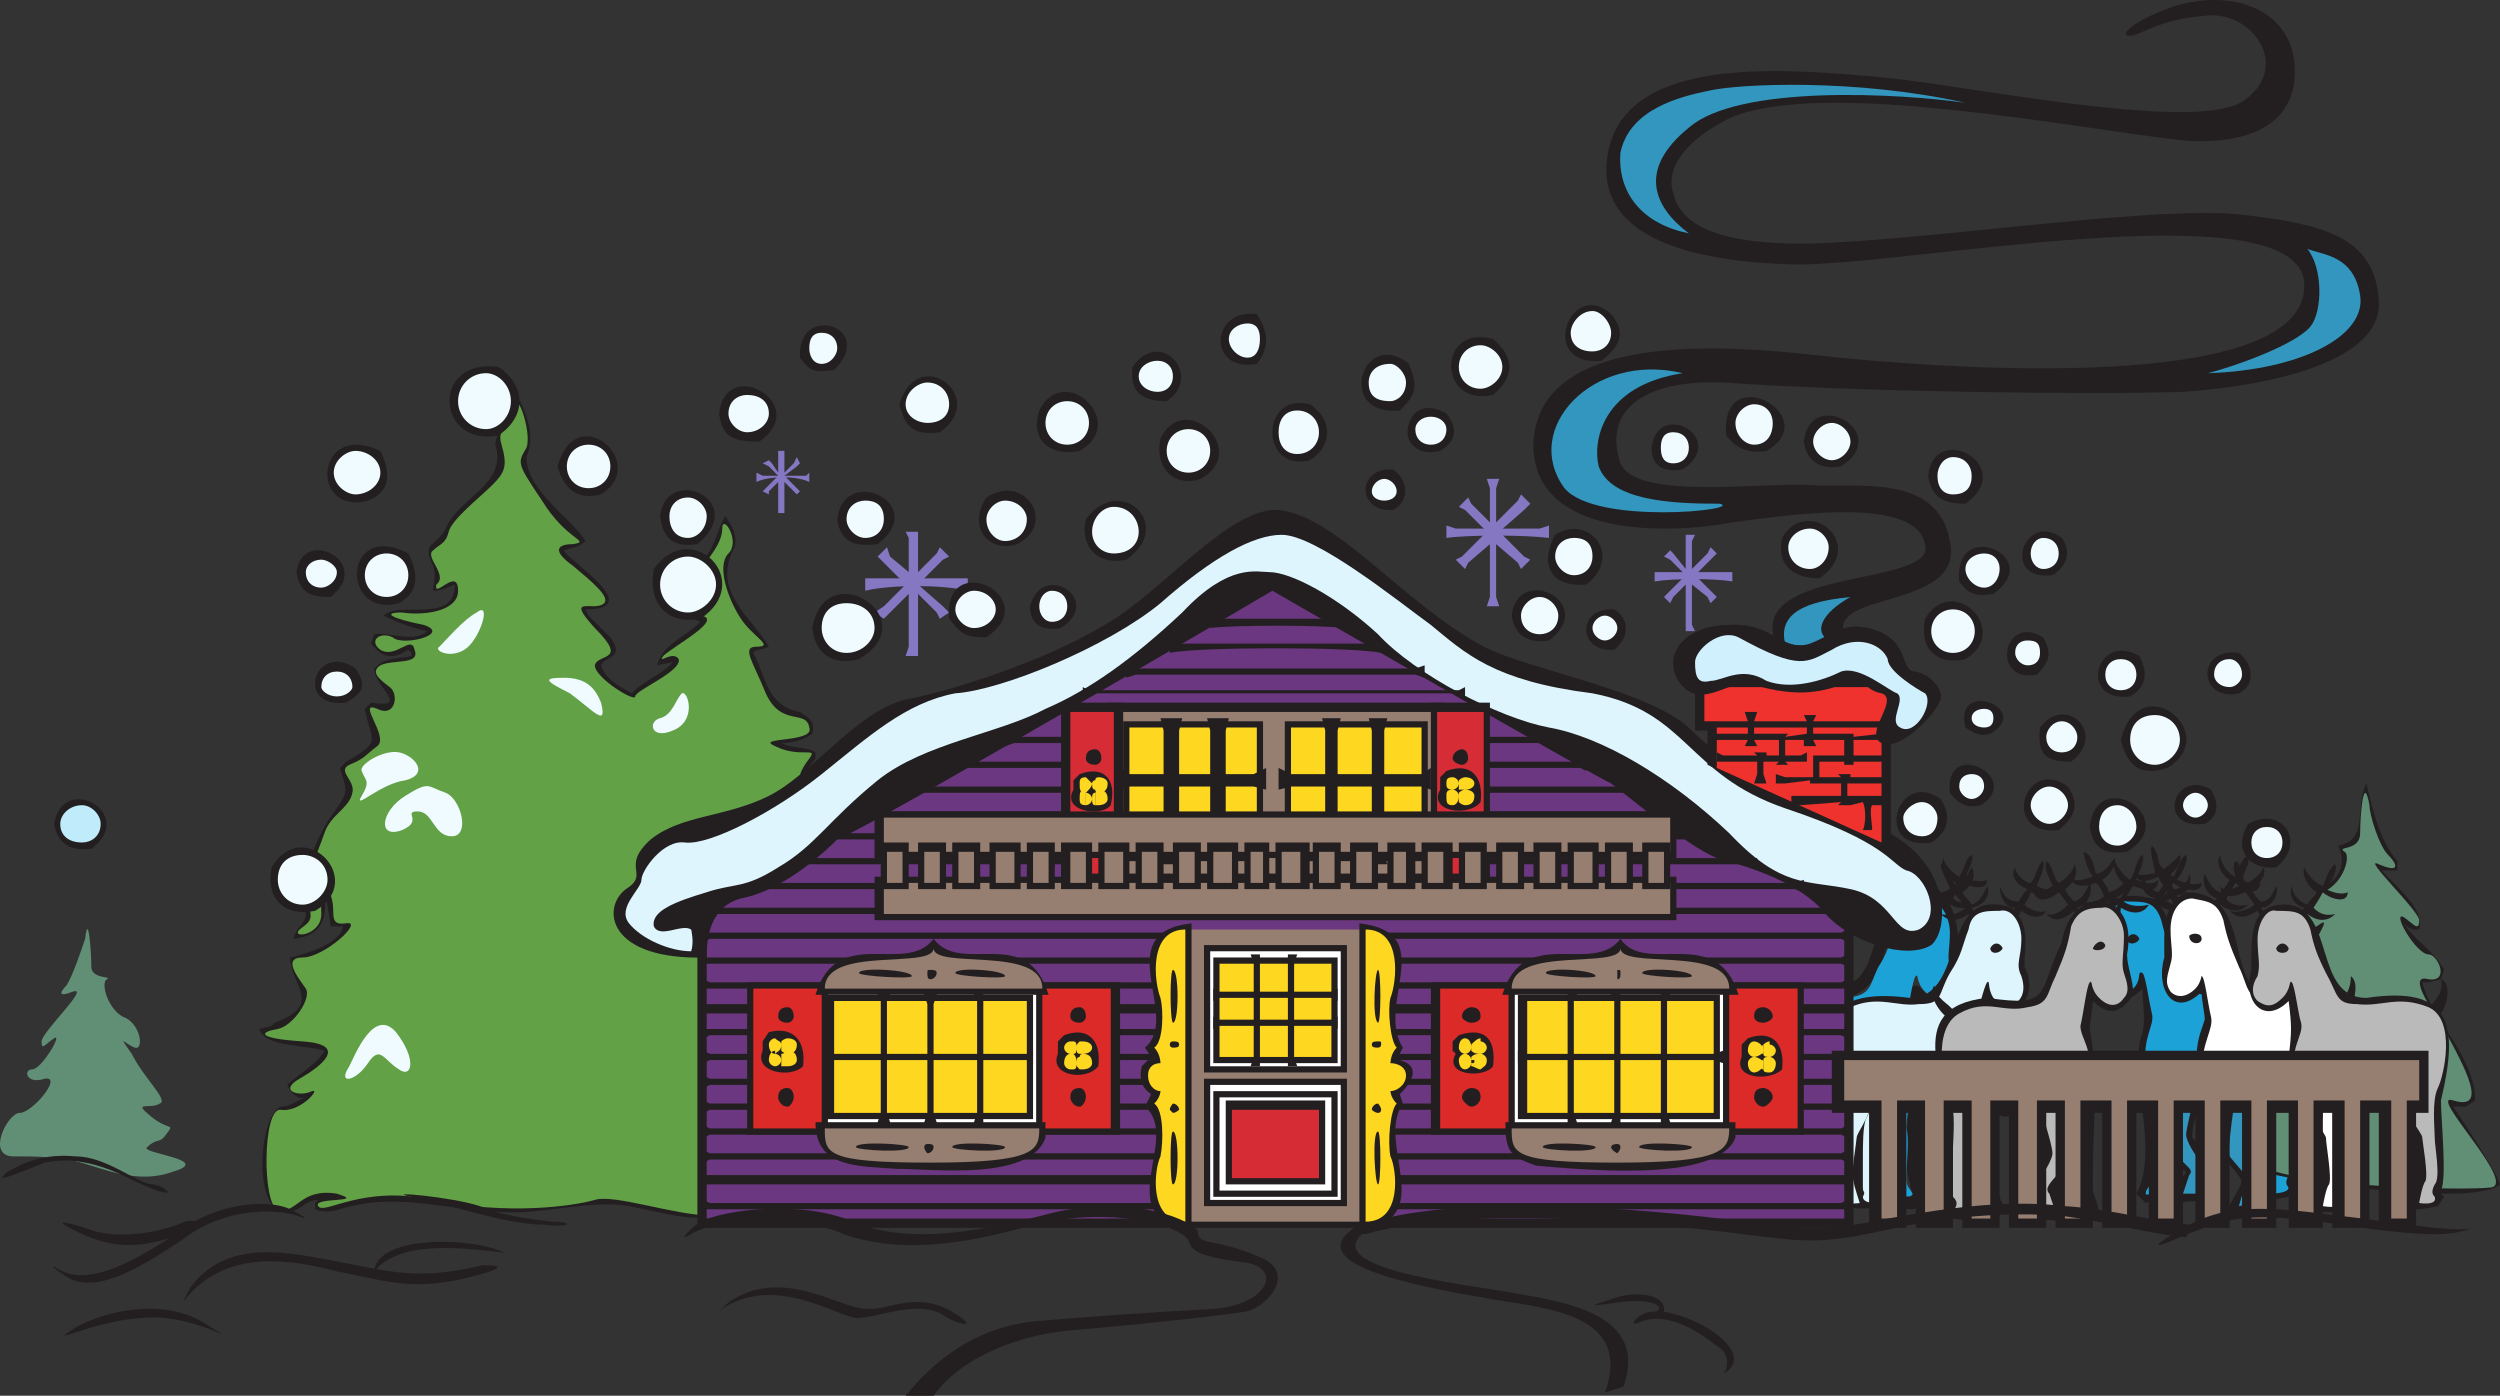 <svg xmlns="http://www.w3.org/2000/svg" width="603.289" height="336.808"><rect width="100%" height="100%" fill="#333333" stroke="none"/><path fill="#231f20" fill-rule="evenodd" d="M428.54 242.308c-1.5-3.75-3-4.5-3-7.5-3 1.5.75 9.75 2.25 9 .75-.75.75-1.5.75-1.5m38.25-21c0-1.5 1.5-2.25 2.25-3.75-3-.75-3-3.75-3-5.25.75.75 1.5 3 3.75 3.75.75-1.5.75-2.25 2.25-3-1.5-.75-4.5-3-3-6 0 1.5 2.25 3.75 3.75 4.5 1.5-2.25 1.5-4.5 3-5.25.75 1.5-1.5 4.5-1.5 6 1.5 0 3.75.75 5.25 0 0 3-4.5 1.5-6 .75-.75.75-2.25 3.75-2.25 3.75.75.75 3 1.5 6 1.5-1.5.75-3.75 1.5-6.75 0-.75 1.5-1.5 3-1.5 3.75s-2.25 0-2.25-.75"/><path fill="#fff" fill-rule="evenodd" d="M456.29 264.808c0 3 0 9.75-2.25 13.5-2.25 3-4.5 4.5-3.75 6 1.5 2.25 2.25 4.5 2.25 4.5h-4.5s-2.25-6.75-.75-7.5c2.25-1.5 4.5-5.25 4.5-6.75s-2.25-9.75-2.25-12 7.5-3.75 6.75 2.25"/><path fill="#231f20" fill-rule="evenodd" d="M461.54 221.308c0-1.5-1.5-2.25-2.25-3.75 3-.75 3.75-3.75 3-5.25-.75.75-1.5 3-3.75 3.75-.75-.75-1.5-1.5-2.25-3 1.5 0 3.75-3 2.25-5.25 0 1.5-2.25 3.75-3 4.5-1.5-2.25-2.25-4.5-3.75-5.25-.75 1.5 1.5 4.5 1.5 6-1.5 0-3 1.5-4.5.75.75 3 4.5.75 6.75 0 0 .75 1.5 3 1.5 3-.75.75-3 2.25-5.25 2.25.75.75 3.75 2.25 6-.75.75 1.5 2.25 3 2.25 3.75s2.25 0 1.5-.75"/><path fill="none" stroke="#231f20" stroke-linecap="round" stroke-linejoin="round" stroke-miterlimit="10" stroke-width="3" d="M431.54 280.558v9.75h4.5l2.25-.75c.75-3.75-1.5-13.5-1.5-18.75l.75-3.75.75-2.25c6.75 3 9.75 0 15.75-2.25 0 8.25.75 18 .75 26.25 2.25.75 4.5 1.5 6.75 1.5l1.5-1.5c-.75-5.25-2.25-6.75-1.5-12 0-11.25 3-20.25 0-30.75 0-1.5.75-5.25.75-6.75 6 7.5 12 .75 9-6.75 0-9-.75-21-12.75-15-6 6-3.75 21.75-15 21.75-4.5-.75-9-1.5-12-.75v42m0-42v38.25m0 13.5v-9.75l-.75 1.5c0-.75.75-3.75.75-5.25"/><path fill="none" stroke="#231f20" stroke-linecap="round" stroke-linejoin="round" stroke-miterlimit="10" stroke-width="3" d="M431.54 238.558c-5.25 1.5-8.25 6-8.25 15.75 1.5 9 3 15.75 2.25 26.25 0 1.5.75 7.5.75 9l3 .75h2.25"/><path fill="#1da2d7" fill-rule="evenodd" d="M436.79 262.558c4.5 2.25 11.25 2.25 15-.75 4.5-3 3.75 6.75 4.5 9.75v16.5s5.25 1.5 5.25 0c-.75-1.5-1.5-1.5-1.5-3.75 0-3 .75-9.75 0-12 0-2.25.75-6.75 1.5-14.25.75-6.75-2.25-9.75-1.5-12.75s1.5-9 2.25-9.75 0 1.5 2.25 3.75 3.75 1.5 5.25.75c2.25-2.25 1.5-3.75.75-6.75-.75-2.25 0-4.5 0-8.25s-2.25-7.5-4.5-7.5c-4.5.75-7.5.75-8.25 4.5-1.5 3.75-1.5 6.75-4.5 11.25-2.25 4.5-1.5 6.75-7.5 7.5-5.25.75-9.75-3-16.5 0-6.75 3.75-3.75 16.5-3 19.5 1.5 3 .75 10.5.75 12 0 2.25-.75 9.75 0 11.25.75 2.25.75 2.25 0 3.75s4.5.75 4.5.75-1.5-3.75-1.5-5.25c-.75-.75.75-9 .75-10.5 0-.75 4.5-5.25 3.75-12 2.25.75-.75 6.75-1.5 8.25 0 1.5-.75 6.75 0 8.25 0 1.5 0 6-.75 7.5 0 1.5.75 1.5.75 3 0 2.25 5.25 1.5 3.75 0-.75-.75-3-13.5 0-24.75"/><path fill="#231f20" fill-rule="evenodd" d="M466.04 226.558c0-1.5-2.25-.75-3 0 0 2.25 3 2.25 3 0m84 15c2.25-3 3.75-3.75 3.75-7.5 3 1.5-.75 10.5-2.25 9-1.5-.75-1.5-1.5-1.5-1.5m-38.25-20.25c0-2.25-.75-3-2.25-4.5 3 0 4.5-3.75 3.75-5.25-.75 1.5-1.5 3-4.5 3.75 0-1.5-.75-1.5-1.5-3 1.5-.75 3.75-3.75 3-5.25-.75.75-2.25 3.75-4.5 3.75-.75-2.25-.75-4.5-3-5.25 0 1.5 1.5 5.25 2.25 6-2.25.75-4.5 1.5-5.25 0 0 3 4.5 2.25 6 1.5.75.75 2.25 3 2.25 3-.75.75-3 2.25-6 1.5.75 1.5 3 2.25 6.75 0 0 1.5 1.5 2.25 1.5 3.75 0 .75 1.5.75 1.5 0m9.75 53.25c1.5 3 3.75 6.75 6 8.25-1.5 2.25-2.25 5.25-3.75 7.5l9-.75c0-6 2.25-7.5-2.25-13.5l-1.5-1.5v-.75c0-5.25 6.75-15.75-3-15.75-6.75 1.5-5.25 11.25-4.5 16.5m14.25 1.5c.75 4.5 3.75 6 5.25 9-.75 2.25-3 5.25-3.75 7.5l8.25-.75c0-3.75 2.25-7.5 0-11.25l-3-3.75v-1.5c0-3.75 3.75-9 2.25-14.25-11.25-5.25-10.5 7.5-9 15m22.5.75c.75 3 3 6.75 5.25 9-1.5 1.5-2.25 4.5-3.75 6.75l9-.75c0-6 2.25-6.75-2.25-12.75l-1.5-2.25v-.75c0-5.25 6.75-15.75-3-15.75-6.75 1.5-4.5 11.25-3.75 16.5"/><path fill="#3296bf" fill-rule="evenodd" d="M523.04 264.058c0 3.75-.75 9.75 1.5 13.5s5.25 4.5 3.75 6l-1.5 4.5h4.5s1.5-6.75 0-7.5c-1.5-1.5-3.75-5.25-3.75-6.75s2.25-9.75 2.25-12-8.25-3.75-6.75 2.25m13.5 1.5c.75 3.75 0 9.75 1.5 13.5 3 3.75 5.25 5.25 3.75 7.5-.75 1.5-1.5 4.5-1.5 4.5l3.75-.75s2.25-6.75.75-7.5c-1.5-1.5-3.75-5.25-3.75-6.75s3-10.5 3-12.75-8.25-3.75-7.5 2.25m22.5 1.5c0 3-.75 9 1.5 12.75s5.25 4.5 4.5 6.75c-1.5 1.5-2.25 4.5-2.25 4.5l4.5-.75s1.5-6.75 0-7.5c-1.5-1.5-3.75-5.25-3.75-6.75s2.25-9.75 2.25-12-7.5-3.75-6.75 3"/><path fill="#231f20" fill-rule="evenodd" d="M517.04 221.308c.75-2.25 1.5-3 3-4.5-3-.75-3.75-3.75-3-5.25.75 1.5 1.5 3 3.75 3.75.75-.75.75-1.5 2.25-2.25-1.5-.75-3.75-3.75-3-6 .75 1.5 3 3.75 4.5 4.5.75-1.5 1.5-4.5 3-5.25.75 1.5-1.5 5.25-2.25 6 2.25.75 3.75 1.5 6 .75 0 3-5.25 1.5-6.75 0-.75.75-3 3.75-3 3.75 1.5.75 3.75 2.25 6 1.5-1.5 1.5-3.75 2.25-6.75 0-.75.75-1.5 2.25-1.5 3-.75.75-2.25.75-2.25 0"/><path fill="#231f20" fill-rule="evenodd" d="M517.04 268.558c0-6-2.25-13.5 0-19.5.75-3.75 0-6 0-10.5-6.75 6.75-12 .75-9.75-6.75 0-9.75-.75-18 12-15 6.75 3.75 4.5 21.75 15.75 21.75 17.25-2.25 24.75 3 18.75 21.75-.75 3-.75 24 0 27l-1.5 1.5c-3 .75-8.25.75-11.25 0-.75-3.75.75-9.75 1.5-14.25l-.75-8.25-.75-2.25c-5.25 2.25-10.5.75-15-1.5h-.75c-1.5 5.25-1.5 20.25-1.5 25.5l-3.75 1.5-2.25.75-2.25-2.25c3-5.25 2.25-14.25 1.5-19.5"/><path fill="#1da2d7" fill-rule="evenodd" d="M542.54 261.808c-4.5 2.25-11.25 2.25-15.75-.75s-3 6.75-3.75 9.75c-.75 3.75-.75 16.5-.75 16.5s-4.5 1.5-4.5.75c0-1.5 1.5-1.5 1.5-4.5 0-2.25-.75-9 0-12 0-2.25-.75-6.75-1.5-14.25s2.25-9.75 1.5-12.75-1.5-9-2.25-9.75c-1.5-.75 0 1.5-2.25 3.75s-3.75 2.25-6 0c-1.5-.75-.75-3 0-5.25.75-3 0-4.5 0-9 0-3.75 2.25-7.5 4.5-6.75 4.5 0 6.75 0 8.25 4.5.75 3 1.5 6 4.5 10.5 2.25 4.5 1.5 7.5 6.75 7.5 6 .75 9.75-3 17.25.75 6.75 3 3.75 16.5 2.25 19.5-.75 3 0 9.75 0 12s.75 9.75 0 11.25-.75 2.25 0 3c0 1.5-4.5 1.5-4.5 1.5s.75-4.5 1.5-6c.75-.75-.75-9-.75-9.75 0-1.5-5.25-6-3.75-12.75-2.25.75.75 6.75 1.5 8.25s.75 6.75.75 8.25c-.75 1.5 0 6 0 7.5 0 2.25-.75 1.5-.75 3 .75 2.25-5.25 1.5-4.5 0 .75-.75 3.75-13.5.75-24.75"/><path fill="#231f20" fill-rule="evenodd" d="M445.79 243.808c-1.5-3-3.75-3.75-3-7.5-3.75 1.5 0 10.5 1.5 9 1.5-.75 1.5-1.5 1.5-1.5m38.25-20.25c0-1.5 1.5-3 2.25-4.5-3 0-3.75-3.75-3.75-5.25.75 1.5 1.5 3.75 4.5 3.75.75-.75.75-1.5 2.25-3-2.25-.75-4.5-3-3-5.25 0 1.5 2.25 3.75 3.75 3.75 1.5-1.5 1.5-4.5 3-5.25.75 1.5-1.5 5.25-1.5 6 1.5.75 3.75 1.5 5.25 0-.75 3.75-4.5 2.25-6.75 1.5 0 .75-1.5 3-1.5 3 .75.75 3 2.25 5.25 1.5-.75 1.5-3 2.25-6 0-.75 1.5-1.5 3-1.5 3.75-.75.75-2.25.75-2.25 0m-9.75 53.25c-.75 3-3.75 6.75-5.25 9 .75 1.5 2.25 4.5 3 6.75l-7.5-.75c0-3-3-6.75-1.5-10.5 1.5-1.5 3.75-3 4.5-5.25 0-5.25-8.25-15.75 3-15.75 6 1.5 4.5 11.25 3.75 16.5"/><path fill="#fff" fill-rule="evenodd" d="M473.54 267.058c-.75 3 0 9-2.25 12.75s-4.5 4.5-3.75 6.75c1.5 1.5 2.25 4.5 2.25 4.5l-3.75-.75s-3-6.75-1.5-7.5c1.5-1.5 4.5-5.25 4.5-6.75s-3-9.75-3-12 8.25-3.75 7.5 3"/><path fill="#231f20" fill-rule="evenodd" d="M478.79 223.558c0-1.5-1.5-2.25-3-4.5 3.75-.75 4.5-3.75 3.75-5.25-.75 1.5-1.5 3.75-3.75 4.5-.75-1.5-1.5-1.5-2.25-3 1.5-.75 3.75-3.75 2.25-6-.75 1.5-2.25 3.75-3.75 4.5-1.5-1.5-1.5-4.5-3.75-5.25 0 1.5 2.25 5.25 2.25 6-1.5.75-3.75 1.5-4.5.75 0 3 3.75 1.5 5.25 0 1.5 1.5 3 3.75 3 3.75-.75.75-3 2.25-6 1.5 1.5 1.5 3.75 2.25 6.75 0 .75 1.5 1.5 2.25 2.25 3 0 .75 1.5.75 1.5 0"/><path fill="#231f20" fill-rule="evenodd" d="M478.79 249.808c0-2.25.75-6 .75-8.25 6.75 6.75 12.75-1.5 9-8.25 0-6 1.5-9.75-3-14.25-18-6-10.5 21.75-24.75 21.75-16.5-2.25-24.75 3.75-18.75 22.5 1.5 2.25.75 23.25 0 26.25l1.5 1.5c3.75.75 8.25.75 12 0 .75-3.75-1.5-9.75-1.5-14.25l.75-8.25v-2.25c7.5 3.75 11.25-1.5 15.75-1.5 2.25 5.25 1.5 20.25 1.5 26.25l3.75.75 3 .75 1.5-2.25c-6-11.25 3-28.5-1.5-40.5"/><path fill="#def5fd" fill-rule="evenodd" d="M454.04 264.058c4.5 3 10.5 3 15-.75 4.5-3 3.75 6.75 4.5 9.75v16.5s5.25 2.25 5.25.75c-.75-1.5-2.25-1.5-2.25-4.5 0-2.25.75-9 .75-11.25-.75-3 .75-6.75 1.5-14.25s-2.25-10.5-2.25-13.5c.75-2.25 2.25-9 3-9.75s0 1.5 1.5 3.75c2.25 2.25 4.5 2.25 6 .75s1.5-3.75.75-6c-1.5-3 0-4.5 0-9 0-3.75-2.25-7.5-5.25-6.75-3.75 0-6.75 0-7.5 4.5-1.5 3.75-1.5 6-4.5 10.5-3 5.25-1.5 7.5-7.5 7.5-5.25.75-9.75-2.25-16.5.75-7.5 3-4.5 16.5-3 19.5s.75 9.75.75 12-.75 9.75 0 11.25.75 2.25 0 3c-.75 2.25 4.5 1.5 4.5 1.5s-1.5-4.5-1.5-5.25c-.75-1.5.75-9.75.75-10.5 0-1.5 4.5-6 3.75-12.75 2.25.75-.75 6.75-1.5 8.25s-.75 6.75-.75 9v7.5c0 1.5.75.75 0 2.25 0 2.25 6 1.5 4.5 0-.75-.75-3-13.5 0-24.75"/><path fill="#231f20" fill-rule="evenodd" d="M472.04 244.558c-2.25-3-4.5-3-5.25-6.75-2.25 3 3.75 9.75 5.25 8.25.75-1.5 0-1.5 0-1.5m36.75-21.75c0-1.5 1.5-3 2.25-4.5-3 0-4.5-3.75-3.75-5.25.75 1.5 1.5 3.75 4.5 3.75.75-1.5.75-2.25 1.5-3-1.5-.75-3.75-3.75-3-6 .75 1.5 2.25 3.75 3.75 4.5 1.5-2.25 1.5-5.25 3-6 .75 1.5-1.5 5.25-1.5 6 2.25.75 3.75 1.5 5.25 0 0 3.75-3.75 2.25-6 1.5-.75.75-2.25 3.75-2.25 3.75.75.75 3 1.5 6 .75-.75 1.5-3 3-6.75.75 0 1.5-.75 3-.75 3.75-.75.75-2.25.75-2.25 0m-11.25 62.25c-3 2.25 0 6.75 1.5 9.75l-9-.75c0-4.5-2.25-7.5 1.5-12 4.5-6.75-2.25-11.25 0-18.75 11.25-4.5 10.5 6 9 16.5l-.75 2.25-2.25 3"/><path fill="#bbbaba" fill-rule="evenodd" d="M499.79 267.808c-.75 3 0 9.75-1.5 13.5-3 3.75-5.25 5.25-3.75 6.75l1.5 4.5h-3.75s-2.25-6.75-.75-7.5c1.5-1.5 3.75-5.25 3.75-6.75 0-2.25-3-10.5-3-12.75s8.25-4.5 7.5 2.25"/><path fill="#231f20" fill-rule="evenodd" d="M503.54 222.808c0-1.5-1.5-2.25-2.25-3.75 3-.75 3.75-4.5 3-6-.75 1.5-1.5 3.75-3.75 4.5-.75-.75-1.5-1.5-2.25-3 1.5-.75 3.75-3.75 2.25-6 0 1.5-2.25 3.75-3.75 4.5-1.5-1.5-1.5-4.5-3-5.25-.75 2.25 1.5 5.25 1.5 6-1.5.75-3 2.25-4.5 1.5.75 3 4.5 1.5 6 0 .75.75 2.25 3 2.25 3-.75.75-3 3-5.25 2.25 1.5 1.5 3 2.25 6.75-.75 0 1.5 1.5 3 1.5 3.75s2.25 0 1.5-.75"/><path fill="#231f20" fill-rule="evenodd" d="M514.79 240.058c0-3.75-1.5-6.75-1.5-9.75 3-15.75-13.5-17.25-15.75-3-6 12.75-2.25 15.75-18 13.5-21.75 2.25-8.25 21.75-9.75 33.75 0 4.5-.75 11.25.75 15.75-.75 1.5 0 3 .75 3.75 4.5.75 9.75.75 12.75-2.25-3.75-5.25-3.75-17.25-2.25-24 0 4.5 13.5-1.5 15-2.25 2.25 6.75 2.25 20.25 2.25 27 3 .75 4.5 2.25 7.5 0-.75-4.5-2.25-4.5-1.5-9.75 0-12 1.5-22.5-.75-34.5 0-1.5.75-5.25.75-6.75 3.75 3.75 6.75 3 9.75-1.5"/><path fill="#bbbaba" fill-rule="evenodd" d="M480.29 265.558c4.5 3 11.25 3 15-.75 4.5-3.75 3.75 6.75 3.75 9.75.75 3.75 1.5 17.25 1.5 17.25s4.5 1.5 4.5 0c-.75-1.5-2.25-1.5-2.25-4.5 0-2.25.75-9.75.75-12-.75-2.25 0-6.75.75-15 .75-7.5-2.25-9.75-2.25-12.75.75-3 1.5-9.75 2.25-10.5s0 1.5 2.25 3.75 4.5 2.25 6 0c1.5-1.5.75-3.75 0-6s0-4.5 0-9c0-3.75-3-7.5-5.25-6.75-3.75 0-6 .75-7.5 4.5-.75 4.5-1.5 6.75-3.75 12-2.25 4.5-1.5 6.75-6.75 7.5-6 1.5-9.75-2.25-16.5 1.5s-3.75 17.25-2.25 20.25.75 10.5.75 12c0 2.25-.75 10.5 0 12 1.5 1.5.75 2.25 0 3.75 0 1.5 4.5.75 4.5.75s-.75-4.5-1.5-6c-.75-.75.75-9 .75-10.5 0-.75 4.5-6 3.75-12.75 1.5.75-1.5 6.75-1.5 8.25-.75 1.5-.75 7.5-.75 9v7.5c0 1.5.75 1.5.75 3-.75 2.25 5.25 1.5 5.25 0-2.25-.75-5.25-13.5-2.25-26.25"/><path fill="#231f20" fill-rule="evenodd" d="m580.79 223.558-.75-.75c2.25 3.75 7.5 6.75 9.75 11.25l-.75 2.25-3 .75h-1.5c2.25 9 12.75 18 12.75 28.5l-2.25 1.5h-3s10.5 15.75 11.25 18.75c-6 5.25-44.25 0-54-2.25l-3-.75-3.75-2.25c-.75-10.5 6-17.25 10.5-25.5v-.75c-3-1.5-5.25-3-6.75-5.25 1.5-2.25 6-3.75 8.25-6-1.5-3-7.5-2.25-4.5-6.75 3-3.75 6-8.25 9-12-6 3-3-5.25-1.5-6.75 3.75-4.5 9.75-6 6.75-13.5 7.5-1.5 3.75-9 6.75-15 1.5 6 3 13.5 7.5 18.75v2.25h-3.75c3 3.75 10.5 9 9 14.25h-1.5l-1.5-.75"/><path fill="#618f75" fill-rule="evenodd" d="M571.79 194.308c0 2.25 2.25 9.75 4.5 12s3 4.5-2.25 2.25c-4.5-2.25 9.75 11.25 9.75 13.5 0 3-1.5.75-3.75-.75-3-1.5 3 9 6 9 2.25 0 5.25 6.75 0 6-5.25-1.5.75 7.5 3 10.5 3.75 7.5 12.75 21.75 3 18.75-6.75-2.25 15.75 20.25 9 21s-42 0-54-4.5c-12.75-3.75 9-26.25 6.75-28.5-3-1.5-3.75-.75-6-3-1.5-3-.75-.75 5.25-5.25 5.25-3.75 0-3.75-2.25-5.25-3-1.5 3.75-6.75 8.25-13.5 3.75-6.75.75-3-1.5-2.25-3 .75-1.5-6.75 3-9 5.25-2.25 6.75-9 5.25-9.75-2.25-1.5 3.75 0 3.75-4.5 0-3.75.75-15 2.25-6.75"/><path fill="#231f20" fill-rule="evenodd" d="M564.29 243.058c1.5-3 3-3.75 3-7.5 3 2.25-.75 10.5-2.25 9.75s-.75-2.25-.75-2.25m-37.5-22.5c.75-1.5-.75-3-1.5-4.5 3 0 3.75-3.75 3-5.25 0 1.5-1.5 3.75-3.75 3.75l-1.5-3c1.5-.75 3.75-3.75 3-5.25-.75.75-3 3-4.5 3.75-.75-2.25-.75-4.5-2.25-6-.75 1.5.75 5.25.75 6.75-1.5 0-3 .75-4.5 0 0 3 3.75 1.5 5.25.75.75 1.5 2.25 3.75 2.25 3.75-.75.75-3 2.25-5.25 1.5.75.75 3 2.25 6 0 .75 1.5 1.5 3 1.5 3.75s2.25.75 1.5 0m5.25 0c0-1.5 1.5-2.25 3-3.75-3-.75-3.75-4.5-3-6 .75 1.5 1.5 3.75 3.75 4.5.75-.75 1.5-1.5 2.25-3-1.5-.75-3.75-3.75-2.25-6 0 1.5 1.5 4.5 3.75 5.25.75-2.25 1.5-4.5 3-5.25.75 1.5-1.5 5.25-1.5 6 1.5.75 3 1.5 4.5.75-.75 3.75-4.5 1.5-6 0-.75.75-2.25 3.75-2.25 3.75 0 .75 2.25 2.25 5.25 1.5-1.5 1.5-3.75 2.25-6.75 0-.75.75-1.5 2.25-2.25 3 0 .75-1.5.75-1.5-.75"/><path fill="#231f20" fill-rule="evenodd" d="M532.04 246.058c0-1.5-.75-4.5-.75-6.75-6.75 6.75-11.25-.75-9-8.25 0-6-.75-12.75 5.25-15.75 16.5 0 9 22.5 19.5 24.75 3.75 0 9-1.5 12-.75 14.25 2.25 9.75 15.75 7.5 26.25 0 6.75.75 16.5-.75 22.5 0 1.5 0 3-.75 4.5-3 0-8.25 0-11.25-.75-.75-4.5 1.5-13.5 1.5-18.75l-.75-4.5v-2.25c0 2.25-12-.75-12.75-1.5l-2.25-.75c-1.5 9-2.25 17.25-2.25 27-1.5 0-4.5.75-6 .75l-1.5-2.25c6-10.5-3-29.25 1.5-41.25l.75-2.25"/><path fill="#fff" fill-rule="evenodd" d="M555.29 264.058c-3.75 2.25-10.5 2.25-14.25-1.5-4.5-3.75-3.75 6.75-4.5 9.75 0 3.75-.75 17.25-.75 17.25s-4.5 1.5-4.5 0 1.5-1.5 1.5-3.75c0-3-.75-9.75 0-12.75 0-2.25-.75-6.75-1.5-14.25 0-7.5 3-10.5 2.25-13.5s-1.5-9.75-2.25-9.75c0-.75 0 1.5-1.5 3-2.25 2.25-4.5 2.25-6 .75-1.5-2.25-.75-3.75 0-6.75.75-2.25 0-4.5 0-8.25 0-4.5 2.25-7.5 5.25-7.5 3.75.75 6 .75 7.5 5.25.75 3.75 1.5 6 3.75 11.25 2.25 4.5 1.5 7.5 6.75 8.25 6 .75 9.75-3 16.5.75s3.75 17.25 2.25 20.25-.75 10.5-.75 12.75c0 1.5.75 9.75-.75 11.25-.75 1.5 0 2.25 0 3.75.75 1.5-3.75.75-3.75.75s.75-4.5 1.5-5.25c.75-1.5-.75-9.75-.75-11.25 0-.75-4.5-6-3.75-12.75-1.5.75 1.5 7.5 1.5 9 .75 1.5.75 6.75.75 8.25-.75 1.5 0 6.75 0 8.25 0 .75-.75.75-.75 3 0 1.5-5.25.75-4.5-.75.75-.75 3.75-13.5.75-25.5"/><path fill="#231f20" fill-rule="evenodd" d="M586.04 243.808c1.5-3 3.75-3.75 3-7.5 3.75 1.5 0 10.5-1.5 9-1.5-.75-1.5-1.5-1.5-1.5m-38.25-20.25c0-1.5-.75-3-2.25-4.5 3 0 4.5-3.75 3.75-5.25-.75 1.5-1.5 3.75-3.75 3.75-.75-.75-1.5-1.5-2.25-3 1.5-.75 3.75-3 3-5.25-.75 1.5-3 3.75-4.5 3.75-.75-1.5-.75-4.5-2.25-5.25-1.5 1.5.75 5.25.75 6-1.5.75-3.75 1.5-4.5 0 0 3.75 4.5 2.25 6 1.5.75.75 2.25 3 2.25 3-.75.75-3.75 2.25-6 1.5 1.5 1.5 3 2.25 6.75 0 .75 1.5 1.5 3 1.5 3.75s1.5.75 1.5 0m5.25 0c0-1.5 1.5-2.25 3-4.5-3-.75-3.75-3.75-3-5.25 0 1.5 1.5 3.75 3.75 4.5.75-1.5 1.5-1.5 2.25-3-1.5-.75-3.75-3.75-3-6 .75 1.5 2.25 3.75 4.5 4.5.75-1.5 1.5-4.5 3-5.25.75 1.5-1.5 5.25-2.25 6 1.5.75 3.75 1.5 5.25.75 0 3-4.5 1.5-6 0-.75 1.5-2.25 3.75-2.25 3.75.75.75 2.25 2.25 5.25 1.5-1.5 1.5-3.75 2.25-6.75 0-.75 1.5-1.5 2.25-1.5 3-.75.75-2.25.75-2.25 0"/><path fill="#231f20" fill-rule="evenodd" d="M552.29 255.058c.75-6 .75-7.5 0-13.5-6 6-11.25 0-9-7.5 0-7.5-.75-16.5 9-15.75 11.25 1.5 6 22.5 18.75 22.5 20.25-3 22.5 6 18 24.75 0 4.5 1.5 18.75 0 21.75v.75l.75.75-1.5 2.25c-3.75.75-9.75 2.25-12-2.25 3-5.25 2.25-16.5.75-22.5-6 2.25-10.5.75-15.75-1.5-1.5 3.75-1.5 21-1.5 26.25l-3.75.75-2.25.75-1.5-2.25c4.5-9.75-1.5-24.75 0-35.25"/><path fill="#bbbaba" fill-rule="evenodd" d="M577.79 264.058c-3.75 3-10.5 3-15-.75-4.5-3-3 6.75-3.75 9.75-.75 3.75-.75 16.5-.75 16.5s-4.5 2.25-4.5.75 1.5-1.5 1.5-4.5c0-2.25-.75-9-.75-11.25.75-3 0-6.75-.75-14.25-1.5-7.5 2.25-10.5 1.5-13.5-.75-2.25-1.5-9-2.25-9.75s0 1.5-2.25 3.75-3.75 2.25-6 .75c-1.5-1.5-1.5-3.75 0-6 .75-3 0-4.5 0-9 0-3.75 2.25-7.5 4.5-6.75 4.5 0 6.75 0 8.25 4.5.75 3.75 1.5 6 3.75 10.5 3 5.25 2.25 7.5 7.5 7.5 6 .75 9.75-2.25 17.25.75 6.75 3 3.75 16.5 2.25 19.5s-.75 9.75-.75 12 1.5 9.75 0 11.25c-.75 1.5-.75 2.25 0 3 .75 2.25-3.75 1.5-3.75 1.5s.75-4.5 1.5-5.25c.75-1.5-.75-9.75-.75-10.5 0-1.5-5.25-6-4.5-12.75-1.5.75 1.5 6.75 1.5 8.25.75 1.5 1.5 6.75.75 9 0 .75 0 6 .75 7.5 0 1.5-1.5.75-.75 2.25 0 2.25-5.25 1.5-4.5 0 .75-.75 3.75-13.5 0-24.75"/><path fill="#231f20" fill-rule="evenodd" d="M428.54 155.308c-7.5-18.75 39-13.5 36-24-2.25-11.25-30-7.5-46.5-5.25-15.75 3-48.75 3.75-48-19.5 1.5-22.5 33-24.75 66.75-21 33 3.75 120.75 9.75 119.25-17.25-1.5-23.25-98.25-3.75-123.75-4.5-24.75-.75-48-6.75-44.25-27 4.5-24 43.5-20.25 67.5-18 21.75 2.25 75.75 13.5 86.25 5.25 11.25-8.25 1.5-21.75-9.75-20.25-9 .75-12.75 3-16.5 4.5-4.5 1.5-3.75-2.25 9-6.75 14.25-4.5 29.25.75 29.25 15.75 0 12.75-11.25 18-27.75 16.5-26.25-3-87-15-108.75-5.25-9 4.5-15.75 11.25-13.5 18 1.5 6.75 9 13.5 38.25 12 30-1.5 79.5-9 99-6.75s32.25 5.25 33 21c.75 14.25-25.5 20.25-47.25 21.75-22.5.75-78.75 0-111-2.25-18-.75-29.25 6-24.75 19.5 3.75 9 34.5 4.5 45.75 5.25s30.75-3 33.75 13.5c3.75 16.5-29.25 12-25.5 22.5-3 6-12.75 3.75-16.5 2.25"/><path fill="#3296bf" fill-rule="evenodd" d="M474.29 24.808c-15.75-2.25-54.75-4.5-66.75 6-12 9.75-9 18.75 0 25.5-11.25-2.25-17.25-9.75-16.5-19.5 2.25-10.5 14.25-13.5 21.75-15 6.75-1.5 34.5-3 61.5 3m-68.25 65.25c-19.5 3-21.75 16.5-20.25 22.5 3 8.25 17.25 9 29.25 9 6 1.5-30 5.25-37.5-3.75-10.5-14.25 6.75-33 28.5-27.75m40.5 54c-6.75.75-18 2.25-15.75 11.25 0 0 6.75 1.5 10.5-.75-3.75-2.25-1.5-6.75 5.25-10.5"/><path fill="#231f20" fill-rule="evenodd" d="M81.29 195.058c-5.25 6.75-9 16.5-7.5 25.5 0 2.25-2.25 3-3 6 6.75-.75 8.25-4.5 7.5-11.25 0-1.5 1.5 7.5 1.5 8.25h3c-.75 4.5-9.75 6.75-12.75 7.5 0 6.75 8.25 11.25-3.75 15.75l-.75.75-3 .75c1.5 4.5 11.25 3.75 15.75 5.25-1.5 3-6.75 6-9 8.25.75 1.5 2.25 3.75 4.5 3-2.25.75-3.75 2.25-6 2.25-6 2.25-7.5 32.25 5.25 24 .75-.75 2.25-1.5 3.75-1.5l-.75.75v1.5c1.5.75 3.75.75 6 0 14.25-4.5 27 .75 42 .75 9 0 18.75-3 27.75-1.5 18.75 3.75 21.75 6.75 27.75-12.75 6.75-27 10.5-56.25 14.25-83.25 0-6.75-.75-7.5 3-12v-1.5c-2.25-1.5-5.25-.75-8.25-2.25 3 0 5.25-.75 7.5-2.25.75-3-.75-3.75-3-5.25-8.25-1.5-8.25-9-11.25-14.25 0-.75 2.25-.75 3.75-1.5-3.75-6.75-14.25-13.5-8.25-24 .75-3-.75-5.25-2.25-7.5-2.25 3.75-2.25 7.5-6 11.25-1.5 1.5-1.5 5.25 1.5 5.25-2.25 2.25-4.5 3-7.5 4.5v1.5c1.5 1.5 4.5 2.25 6 3-3.75 3.75-9 5.25-10.5 10.5l3.75-.75c-1.5 2.25-8.25 5.25-9.75 7.5-3-1.5-6.75-3.75-7.5-6.75.75-2.25 6-1.5 2.25-6.75l-5.25-5.25-.75-1.5c15 0-4.5-12-5.25-14.25 2.25-.75 3.75-.75 5.25-2.25-3-5.25-14.25-12-14.25-20.25 2.25-5.25 0-10.5-2.25-15-1.5 1.5-5.25 9.75-5.25 12 3 9.75-9 12.75-12 20.25-2.25 4.5-6 3-3 9 .75 3 0 3.75 0 6 2.25 0 3-.75 5.25-1.5 0 9.75-13.5 3.75-17.25 7.5 3 1.5 6.75 3 10.5 3.75-3 3-9.75 0-12.75.75l-.75 2.25c3 3.75 5.25 3.75 9 1.5l.75.75v.75c-3 .75-6 0-9 3 0 4.5 9 9.75-.75 8.25l-1.5 1.5c1.5 8.25 4.5 7.5-4.5 12.75l-1.5 1.5c1.5 5.25 2.25 5.25-.75 9.75"/><path fill="#63a147" fill-rule="evenodd" d="M124.04 99.808c0 3-4.5 3-3 7.5 1.5 5.25.75 6.75-2.25 9.75s-9.75 8.25-10.5 11.25-2.25 3-3.75 4.5c-2.25 1.5 3.75 6 .75 8.25-.75 3.75 5.25-4.5 5.25 1.5 0 5.25-9 6-13.5 5.25-5.25 0-2.25 1.5 5.25 3 6.75 2.25-5.25 5.25-7.5 3-3-1.5-6 .75-3 3 3.75 2.25 7.5-3.75 8.25 0 1.5 3.75-5.25 2.25-8.25 3.75-2.25 1.5-.75 3 2.25 5.25 2.25 1.5 1.5 7.5-3 5.25-5.25-2.25 3 6.75 0 9s-3 3-6.75 4.5c-3 1.5 1.5 3.75.75 6.75-.75 3.75-5.25 5.25-6.75 9.75s-5.25 12-3.75 16.5c.75 4.5.75 4.5-2.25 6.75-2.25 2.25 5.25 1.5 5.25-3.75s-1.5-10.5 1.5-6-.75 9 4.5 8.25c4.5-.75-5.25 8.25-10.5 8.25s-.75 5.25.75 7.5-3 9-6.75 9.75c-4.5.75-5.25 2.25 6 3s4.5 6-.75 9 0 4.5 3 3c2.25-.75-3 5.25-7.5 4.5s-4.5 23.25-.75 24c4.5 1.5 5.25-5.25 14.25-3.75 7.5 2.25-6 .75-4.5 3s10.5-5.25 27.75-1.5c18 3.75 33.75 1.5 39 0 4.5-1.5 19.5 3.75 27.75 3.75s21.75-95.25 21.75-100.5c-.75-5.25 0-6.75 2.25-9.75s-2.25 0-8.25-3c-5.25-2.25 9.75-.75 8.25-4.5-.75-4.5-6.75 0-10.5-8.25-3-7.5-6-11.25-2.25-11.25 4.5 0-.75-2.25-3.75-6.75s-6-12.75-3-15.75-1.5-9.75-1.5-6-3.75 7.5-4.5 9c-1.5 2.25-.75 3.75 2.25 3.75 3-.75-4.5 6-7.5 5.25-2.25 0-1.5 2.25 4.5 3s-6.75 7.5-9 9.75c-1.5 2.25 2.25-1.5 3.75.75.75 3-10.5 7.5-10.5 9s-9.75-4.5-9.75-7.5c.75-3 8.25-.75 0-9-7.5-8.25 0-3.75 2.25-6 1.5-1.5-3-5.25-7.5-9-5.25-3.75-3.75-5.25 0-5.25 4.5-.75-1.5-.75-7.5-10.5-6-9-6-9-3.75-12.75 1.5-3.75-3-16.5-3-8.25"/><path fill="#f0fbff" fill-rule="evenodd" d="M96.29 181.558c-3.75-.75-9.75 3-9 4.5.75 2.25 2.25 2.25 0 6s4.5-3 10.5-3.75c6-1.5 2.25-6-1.5-6.75m11.25 9.75c-4.5-1.5-3.75-3-9.75.75s-6.75 10.5-.75 8.25c5.25-2.25 0-4.5 3.75-4.5s3.75 6 8.25 6 2.25-9-1.5-10.5m37.5-21.75c-1.5-3.75-3.75-6-9-6s-4.5.75 1.5 3.75c6 4.5 9 8.25 7.5 2.25m19.5-2.25c-1.5 1.5-2.25 5.25-5.25 6s-2.25 5.25 3 3c6-2.25 3.75-9.75 2.25-9m-80.25 90c1.5-3 6-14.25 11.25-8.25 5.25 6.75 3.75 11.25.75 9-3.75-2.25-4.5-6-7.5-1.5s-7.5 5.25-4.5.75m30.75-109.5c-3 1.5-7.5 6.75-9 8.25-1.5.75 2.25 3 6 .75s6.75-12 3-9"/><path fill="#618f75" fill-rule="evenodd" d="M20.54 226.558c-.75 2.25-3 9-4.5 11.25-1.5 1.5-2.25 3 1.5 1.5 4.5-1.5-7.5 9.75-7.5 12s.75.75 3-.75-3 7.5-5.25 7.5-1.5 3.75 3 2.25c4.5-.75-3 8.25-6 8.25s-8.25 10.5-1.5 10.5 6.75 0 12 .75c6 0 15.75 6.75 26.25 3 10.5-3-8.25-4.5-6-6 2.25-2.25 3-.75 4.5-3 2.25-3 .75-.75-3.75-4.5s0-1.5 2.25-3c2.25-.75-3.75-6-6.75-12-3.75-5.25-1.5-2.25.75-1.5s1.5-6-3-7.5c-3.75-2.25-5.25-8.25-3.75-9s-3.75 0-3.75-3c0-3.75-.75-13.5-1.5-6.75"/><path fill="#231f20" fill-rule="evenodd" d="m447.29 219.058-140.25-81-138.75 81v77.25h279v-77.25"/><path fill="#6c3781" fill-rule="evenodd" d="M445.04 294.058v-73.5l-138-80.25-136.5 80.25v73.5h274.5"/><path fill="#231f20" fill-rule="evenodd" d="M308.54 123.058c-12-.75-28.5 20.25-42 27.75-13.5 8.25-36 15.75-48 18-12 3-22.5 18-33 23.25s-21 4.5-28.5 10.5c-7.5 6.75 0 8.25-6 12-6 4.5-4.5 17.25 19.5 16.5 0-3 0-12 8.25-14.25 8.25-1.5 17.25-8.25 23.25-14.25 8.25-3 105-60 105-60s79.5 45.75 81.75 46.5c2.25 1.5 18 15 25.5 18 8.25 2.25 20.25 6 26.25 13.5 6 6.75 19.5 11.25 25.5 7.5 4.5-3.75 5.25-21.75-15-29.25-21-8.25-33-12.75-42.75-22.5s-38.25-14.25-50.25-20.25c-19.5-10.5-35.25-31.5-49.5-33"/><path fill="#def5fd" fill-rule="evenodd" d="M309.29 129.058c-6.75 0-16.5 5.25-29.25 16.5-12.75 10.5-38.25 21-49.5 21.75-12 2.25-21 10.5-32.25 19.5s-27 17.25-33 16.5c-5.25-.75-10.5 6.75-10.5 9s-6 6.75-3 10.5 9.75 6.75 15 6.75c.75-2.25 0-5.25 0-5.25-2.25-1.5-7.5 2.25-9-.75-.75-3.75 5.25-6 12.75-8.25 6.75-2.25 9-.75 17.25-6 9-5.25 12-11.25 24-21 11.25-9 29.25-11.25 40.5-17.25 10.5-4.5 21-12 33-23.25 11.25-12 18-9.75 21-9.75 5.25 0 16.5 6 26.25 15 9 9.75 29.25 20.25 41.25 22.5 12.75 2.25 29.25 12 43.5 25.5 12.75 13.5 18.75 11.25 29.25 13.5s10.5 12 16.5 9.75c6-3 1.5-13.5-3-14.25-3.75-1.5-4.5-6.75-29.25-15-24-8.25-23.25-23.25-46.5-27.75-24-3-30.75-9.75-39-16.5-8.25-6-27.75-21.75-36-21.75"/><path fill="#231f20" fill-rule="evenodd" d="M409.04 176.308v-12.75h49.5v12.75h-2.25v29.25l-44.25-21v-8.25h-3"/><path fill="#ef322e" fill-rule="evenodd" d="M411.29 174.058v-8.25h45v8.25h-45m3 11.25v-9.75h39.75v27.75l-39.75-18"/><path fill="#231f20" fill-rule="evenodd" d="M422.54 165.058c-5.25-1.5-12.75 7.5-18-1.5-3-6.75 3-12.75 12.75-12.75 10.5-.75 12.75 6.75 19.5 4.5 6-2.25 8.25-6 16.5-3 7.5 3 5.25 9.75 9 9.75 3.75.75 6.75 4.5 6 6.75-.75 3-9.75 12.75-14.25 10.5s4.5-10.5 0-12c-4.5-.75-3.75-4.5-9-2.25-4.5 1.5-10.5 3.75-22.5 0"/><path fill="#cff0fc" fill-rule="evenodd" d="M419.54 153.808c-4.5-2.25-10.5 3-10.5 6 0 3.75.75 5.25 3.75 4.5 3 0 7.5-3.75 13.5 0 6 2.25 13.5 0 18-2.25 4.5-1.5 11.25 4.5 13.5 5.25 2.25 1.5-2.25 6.75.75 8.25 3.75 2.25 8.25-6 6-8.25-1.5-.75-9-5.25-9-8.25-1.5-3.75-7.5-6-13.5-2.25-6 3-7.5 5.25-22.5-3"/><path fill="#3296bf" fill-rule="evenodd" d="M556.79 60.058c3.75 4.5 3.75 15 .75 18.75-3.75 4.5-18.75 9.75-24.75 11.25 22.5-.75 38.25-9 36.75-18.75s-9-9.75-12.75-11.25"/><path fill="#231f20" fill-rule="evenodd" d="M421.79 178.558h-7.5l-1.5.75v-2.25h9v-3l-.75-2.25h3l-.75 2.25v3h6-.75 3l-.75.75 5.25-.75v-3l-.75-1.5h3l-.75 1.5v3h9.75v.75l6.75-.75h1.5v2.25l-1.5-.75h-6.75v3.75h6.75l1.5-.75v2.25h-8.25v.75h-2.25v-.75h-6v3.75h5.25l-.75-.75h3v.75h7.5l1.5-.75v2.25h-9.75v3h9.75v2.25h-3.75c-.75.75 0 4.5 0 6h-2.25c.75-1.5.75-5.25 0-6.75l-3 .75h-3l.75-.75-9.75.75h-2.25v-2.25h12v-3h-5.25.75-3v-.75l-6 .75h-2.25v-2.25l2.25.75h6.75v-5.25h7.5v-3.75h-7.5l.75 1.5h-3v-1.5h-4.5v3.75h3.75l1.5-.75v2.25h-5.25l.75.75h-3l.75-.75h-3.75v3l.75 2.25h-3l.75-2.25v-3h-9.75v-2.25l1.5.75h8.25l-.75-.75h3v.75h3v-3.75h-6l.75 1.5h-3l.75-1.5"/><path fill="#8677c3" fill-rule="evenodd" d="M231.29 139.558h2.25v3c-6-1.5-18.75-1.5-24.75 0v-3h22.5"/><path fill="#8677c3" fill-rule="evenodd" d="m221.54 141.058 6 5.25 1.5 1.5-2.25 1.5-.75-1.5-4.5-4.5v15h-3l.75-2.25v-12.75l-6 6-2.25-1.5 2.25-1.5 5.25-5.25-6.75-6.75 2.25-2.25.75 2.25 4.5 3.75v-8.25l-.75-1.5h3v9.75l4.5-4.5.75-1.5 2.25 2.25-1.5.75-6 6m150-13.5 2.25-.75v3c-6-.75-19.5-.75-24.75 0v-3l2.25.75h20.25"/><path fill="#8677c3" fill-rule="evenodd" d="m361.79 128.308 6 6 1.5.75-2.25 2.25-.75-1.5-5.25-4.5v12.75l.75 2.25h-3l.75-2.25v-12.75l-5.25 4.5-.75 1.5-2.25-2.25 1.5-.75 6-6-5.25-5.25-1.5-.75 2.25-2.25.75 1.5 4.5 4.5v-8.25l-.75-2.25h3l-.75 2.25v8.25l5.25-5.25.75-1.5 2.25 2.25-1.5 1.5-6 5.25m54.75 9.75h1.5v2.25c-4.5-.75-14.25-.75-18.75 0v-2.25h17.25"/><path fill="#8677c3" fill-rule="evenodd" d="m409.04 138.808 5.25 5.25-1.5 1.5-.75-1.5-3.75-3v9.75l.75 1.5h-2.25v-11.25l-3 3-.75 1.5-1.5-1.5 5.25-5.25-3.75-3.75-1.5-.75 1.5-1.5.75.75 3 3.75v-8.25h2.25l-.75 1.5v6.75l3.75-3.75.75-1.5 1.5 1.5-5.25 5.25m-214.5-24 .75-.75v2.25c-3-1.5-9.75-1.5-12.75 0v-2.25l1.5.75h10.5"/><path fill="#8677c3" fill-rule="evenodd" d="m189.29 114.808 3.75 3.75-.75.75-3-3v7.5h-1.5v-7.5l-2.25 2.25v.75l-1.5-.75 3.75-3.75-2.25-2.25-1.5-.75 1.5-.75.75.75 1.5 2.25v-5.25h1.5v5.25l2.25-2.25.75-1.5.75 1.5-.75.75-3 2.25"/><path fill="#231f20" fill-rule="evenodd" d="M513.29 205.558c13.5-8.25-7.5-21-9-6 .75 5.25 3.75 6.75 9 6m-172.5-105v6.75c1.5 1.5 3 2.25 6.75 1.5 3.75-2.25 4.5-5.25 1.5-9-3.75-2.25-6.75-1.5-8.25.75m0-10.5v5.25c.75-1.5.75-3 0-5.25m208.5 119.25c7.5-6 1.5-15-6.75-10.5-3.75 6 0 11.25 6.75 10.5m-68.25-66c12.75-9-9.75-18.75-8.25-3 2.25 3 3.75 3.75 8.25 3m14.25-4.5c3.75-2.25 4.5-6 2.25-9-9-6.75-15 10.5-2.25 9m-21 20.25c11.25-6.75-3-21-9.75-9.75-1.5 7.5 3 11.25 9.75 9.75m17.25 3.75c3-3 3.75-5.25 1.5-9-9.75-6-12.75 11.25-1.5 9m22.5 5.25c3.75-2.25 4.5-5.25 2.25-9.75-10.5-6-15 11.25-2.25 9.75m9 17.25c13.5-8.25-6.75-24.75-11.25-6.75 1.5 6 4.5 9 11.25 6.75m-23.25-1.5c9-6.75-1.5-16.5-7.5-8.25-.75 6.75 1.5 8.25 7.5 8.25m-3 16.5c3.75-3 5.25-6 2.25-10.5-10.5-7.5-16.5 12-2.25 10.5m-18.75-6c10.5-6.75-9-16.5-7.5-3 2.25 3 4.5 3.75 7.5 3m2.25-17.25c10.5-6-9-13.5-6-1.5 2.25 1.5 3.75 2.25 6 1.5m-14.25 26.25c3.75-2.25 5.25-6 2.25-10.5-10.5-7.5-16.5 12.75-2.25 10.5m66-4.5c3-1.5 3.75-4.5 1.5-8.25-9-5.25-13.5 9.75-1.5 8.25m8.25-31.5c4.5-2.25 3-7.5 0-9.75-10.5-1.5-9.75 12 0 9.75m-101.25-27.75c12-8.25-3-20.25-9-9.75-1.5 6.75 3 9.75 9 9.75m-33-26.25c11.25-7.5-6-17.25-7.5-5.25 0 4.5 3 6 7.5 5.25m20.25-4.5c14.25-8.25-11.25-22.5-9.75-3.75 2.25 3 5.25 4.5 9.75 3.75m18 3.75c12.75-8.25-7.5-19.5-9-6 .75 5.25 4.5 6.75 9 6m30 9c12.75-9-7.5-20.25-9-6.75.75 5.25 3.75 6.75 9 6.75m-91.5 19.5c9-6.75.75-17.25-7.5-12-3.75 6.75-1.5 12.75 7.5 12m-9 13.5c12-9-7.5-18.75-9-6 .75 5.25 4.5 6.75 9 6m15.75 2.25c3.75-3 3.75-7.5 0-9.75-9-.75-9 10.5 0 9.75m-29.25-61.5c5.25-4.5 5.25-9 0-13.5-13.5-3.75-13.5 16.5 0 13.5m26.25-8.25c4.5-3.75 6-6.75 2.25-11.25-9.75-9-18 12.75-2.25 11.25m-45.75 8.25v-5.25c0-.75-.75-1.5-.75-2.25-11.25-9-18 12.75-2.25 11.25 1.5-1.5 2.25-2.25 3-3.75m0 12v-6.75c-1.5 2.25-1.5 5.25 0 6.75m-69 27.75c12-8.25-1.5-21-9.75-9.75-1.5 6.75 3 11.25 9.75 9.75m-11.25-26.25c12-6.75-3.75-21.75-9.75-9.75-2.25 6.75 2.25 11.25 9.75 9.75m21-12c9-6-1.5-18-8.25-8.25-.75 6 2.25 8.25 8.25 8.25m8.25 18.75c12-6.75-3.75-21.75-9.75-9.75-1.5 6.75 3 12 9.75 9.75m13.5-27.75c3-3.75 3-7.5 0-12-11.25-1.5-12 14.25 0 12m12.75 23.25c5.25-3 6-9.75 0-13.5-12-3-12 16.5 0 13.5m20.25 12c3.75-2.25 3.75-6.75 0-9.75-9-.75-9 10.5 0 9.75m-135-33.75c10.5-10.5-9-16.5-8.25-3 2.25 3 3 3.75 8.25 3m25.5 15c12-8.25-5.25-21.75-9.75-6.75 1.5 6 3.75 7.5 9.75 6.75m11.25 49.5c14.25-9.75-10.5-21.75-9-4.5 3 3.75 3.75 4.5 9 4.5m-30.75 5.25c16.5-9.75-8.25-25.5-11.25-7.5.75 6.75 5.25 9 11.25 7.5m-24-52.5c12.75-9-8.25-21-9.75-6.75.75 6 3.75 6.75 9.75 6.75m-15 24.75c12.75-10.5-7.5-19.5-9-6.75.75 6 3.75 7.5 9 6.75"/><path fill="#231f20" fill-rule="evenodd" d="M169.04 149.308c13.5-9-2.25-24.75-11.25-12-1.5 8.25 3 13.5 11.25 12m-48.75-44.25c6.75-4.5 6.75-12 0-16.5-16.5-2.25-15 19.5 0 16.5m24.75 14.25c12-7.5-6-23.25-10.5-6.75 1.5 5.25 4.5 8.25 10.5 6.75m-48.75 26.25c5.25-3 4.5-7.5 2.25-12-15.75-8.25-16.5 15.75-2.25 12"/><path fill="#231f20" fill-rule="evenodd" d="M79.79 144.058c10.5-8.25-6.75-17.25-8.25-6 .75 5.25 3.75 6 8.25 6m9-23.25c6-2.25 5.25-7.5 3-12-15.75-7.5-17.25 15.75-3 12m-5.25 48.75c3.75-2.25 5.25-3.75 2.25-8.25-9.75-6.75-15 9.75-2.25 8.25m-7.5 50.25c12.75-7.5-3-23.25-10.5-10.5-1.5 7.5 3 12 10.5 10.5m135.75-88.5c12.75-9.75-8.25-19.5-9.75-6 .75 5.25 3.75 6.75 9.75 6m33.75 0c9.75-5.25 1.5-17.25-7.5-11.25-4.5 6.75 0 13.5 7.5 11.25m10.5 20.25c10.5-6.75-4.5-16.5-7.5-5.25 0 4.5 3 6 7.5 5.25"/><path fill="#f0fbff" fill-rule="evenodd" d="M511.04 204.058c2.25 0 4.5-2.25 4.5-4.5 0-3-2.25-5.25-4.5-5.25-3 0-4.5 2.25-4.5 5.25 0 2.25 1.5 4.5 4.5 4.5m36 3c2.25 0 3.75-1.5 3.75-3.75s-1.5-3.75-3.75-3.75-3.75 1.5-3.75 3.75 1.5 3.75 3.75 3.75m-68.25-65.25c2.25 0 3.75-2.25 3.75-4.5s-1.5-3.75-3.75-3.75-4.5 1.5-4.5 3.75 2.25 4.5 4.5 4.5m14.25-4.5c2.25 0 3.75-1.5 3.75-3.75s-1.5-3.75-3.75-3.75c-1.5 0-3 1.5-3 3.75s1.5 3.75 3 3.75m-21.75 20.25c3 0 5.25-2.25 5.25-5.25s-2.25-5.25-5.25-5.25-5.25 2.25-5.25 5.25 2.25 5.25 5.25 5.25m18 3c2.25 0 3-1.5 3-3 0-2.25-.75-3-3-3-1.5 0-3 .75-3 3 0 1.5 1.5 3 3 3m22.5 6c2.25 0 3.75-1.5 3.75-3.75s-1.5-3.75-3.75-3.75-3.75 1.5-3.75 3.75 1.5 3.75 3.75 3.75m8.25 18c3 0 6-3 6-6 0-3.75-3-6-6-6-3.75 0-6 2.25-6 6 0 3 2.25 6 6 6m-22.5-3c2.25 0 3.75-1.5 3.75-3.75 0-1.5-1.5-3.75-3.75-3.75s-3.75 2.25-3.75 3.75c0 2.25 1.5 3.75 3.75 3.75m-3 17.25c2.25 0 4.5-2.25 4.5-4.5s-2.25-4.5-4.5-4.5-4.5 2.25-4.5 4.5 2.25 4.5 4.5 4.5m-18.75-6c1.5 0 3-1.5 3-3 0-2.25-1.5-3-3-3s-3 .75-3 3c0 1.5 1.5 3 3 3m3-17.25c1.5 0 2.25-.75 2.25-2.25s-.75-2.25-2.25-2.25-3 .75-3 2.25 1.5 2.25 3 2.25m-15 26.25c2.25 0 3.75-1.5 3.75-4.5 0-1.5-1.5-3.75-3.75-3.75s-4.5 2.25-4.5 3.75c0 3 2.25 4.5 4.5 4.5m66-4.5c1.5 0 3-1.5 3-3s-1.5-3-3-3-3 1.5-3 3 1.5 3 3 3m8.25-31.5c1.5 0 3-1.5 3-3 0-2.25-1.5-3.75-3-3.75-2.25 0-3.75 1.5-3.75 3.75 0 1.5 1.5 3 3.75 3m-101.25-28.5c2.25 0 4.5-2.25 4.5-5.25 0-2.25-2.25-4.5-4.5-4.5-3 0-5.25 2.25-5.25 4.5 0 3 2.25 5.25 5.25 5.25m-33-25.5c2.25 0 3.75-1.5 3.75-3.75s-1.5-3.75-3.75-3.75-3 1.5-3 3.75.75 3.75 3 3.75m19.5-4.5c3 0 4.5-2.25 4.5-5.25 0-2.25-1.5-4.5-4.5-4.5-2.25 0-4.5 2.25-4.5 4.5 0 3 2.25 5.25 4.5 5.25m18.75 3.75c2.25 0 4.5-2.25 4.5-4.5s-2.25-4.5-4.5-4.5-4.5 2.25-4.5 4.5 2.25 4.5 4.5 4.5m29.25 8.25c3 0 4.5-1.5 4.5-4.5 0-2.25-1.5-4.5-4.5-4.5-2.25 0-3.75 2.25-3.75 4.5 0 3 1.5 4.5 3.75 4.5m-91.5 19.5c3 0 4.5-2.25 4.5-4.5 0-3-1.5-4.5-4.5-4.5-2.25 0-4.5 1.5-4.5 4.5 0 2.25 2.25 4.5 4.5 4.5m-8.25 14.25c2.25 0 4.5-1.5 4.5-4.5 0-2.25-2.25-4.5-4.5-4.5s-4.5 2.25-4.5 4.5c0 3 2.25 4.5 4.5 4.5m15.75 1.5c1.5 0 3-1.5 3-3s-1.5-3-3-3-3 1.5-3 3 1.5 3 3 3m-42-47.25c2.25 0 3.75-1.5 3.75-3.75 0-1.5-1.5-3-3.75-3s-3.75 1.5-3.75 3c0 2.25 1.5 3.75 3.75 3.75m12-13.5c2.25 0 5.25-2.25 5.25-5.25s-3-5.25-5.25-5.25c-3 0-5.25 2.25-5.25 5.25s2.25 5.25 5.25 5.25m27-9c2.25 0 4.5-1.5 4.5-4.5 0-2.25-2.25-5.25-4.5-5.25-3 0-5.25 3-5.25 5.25 0 3 2.25 4.5 5.25 4.5m-115.5 48.75c3.75 0 6-2.25 6-5.25s-2.25-6-6-6c-3 0-5.25 3-5.25 6s2.25 5.25 5.25 5.25m-11.25-26.25c3 0 5.25-2.25 5.25-5.25s-2.25-5.25-5.25-5.25-5.25 2.25-5.25 5.25 2.25 5.25 5.25 5.25m21.75-12.75c2.25 0 3.75-1.5 3.75-3.75s-1.5-3.75-3.75-3.75-4.5 1.5-4.5 3.75 2.25 3.75 4.5 3.75m7.5 19.5c3 0 5.25-2.25 5.25-5.25s-2.25-5.25-5.25-5.25-5.25 2.25-5.25 5.25 2.25 5.25 5.25 5.25m14.25-27.75c2.25 0 3-2.25 3-4.5s-.75-3.75-3-3.75-4.5 1.5-4.5 3.75 2.25 4.5 4.5 4.5m12 23.25c3 0 5.25-2.25 5.25-5.25s-2.25-5.25-5.25-5.25-4.5 2.25-4.5 5.25 1.5 5.25 4.5 5.25m22.5-12.75c1.5 0 3.75-1.5 3.75-4.5 0-2.25-2.25-4.5-3.75-4.5-3.75 0-5.25 2.25-5.25 4.5 0 3 1.5 4.5 5.25 4.5m-1.5 24c1.5 0 3-.75 3-2.25s-1.5-3-3-3-3 1.5-3 3 1.5 2.25 3 2.25m-135.75-33c2.25 0 3.75-2.25 3.75-3.75 0-2.25-1.5-3.75-3.75-3.75s-3 1.5-3 3.75c0 1.5.75 3.75 3 3.75m25.5 14.25c3 0 5.25-1.5 5.25-4.5s-2.25-5.25-5.25-5.25c-2.25 0-5.25 2.25-5.25 5.25s3 4.5 5.25 4.5m11.25 49.5c3 0 5.25-2.25 5.25-4.5s-2.25-4.5-5.25-4.5c-2.25 0-4.5 2.25-4.5 4.5s2.25 4.5 4.5 4.5m-30.75 6c3.75 0 6.75-3 6.75-6 0-3.75-3-6-6.75-6s-6 2.25-6 6c0 3 2.25 6 6 6m-24-53.25c3 0 5.25-2.25 5.25-4.5 0-3-2.25-4.5-5.25-4.5-2.25 0-4.5 1.5-4.5 4.5 0 2.25 2.25 4.5 4.5 4.5m-14.25 25.5c2.25 0 4.5-2.25 4.5-5.25 0-2.25-2.25-4.5-4.5-4.5-3 0-4.5 2.25-4.5 4.5 0 3 1.5 5.25 4.5 5.25m0 18c3 0 6.75-3 6.75-6.75s-3.75-6.75-6.75-6.75c-3.75 0-6.75 3-6.75 6.75s3 6.75 6.75 6.75m-48.75-44.25c3 0 6-3 6-6.75s-3-6.75-6-6.75c-3.75 0-6.75 3-6.75 6.75s3 6.75 6.75 6.75m24.75 14.25c3 0 5.25-2.25 5.25-5.25s-2.25-5.25-5.25-5.25-5.25 2.25-5.25 5.25 2.25 5.25 5.25 5.25m-48.75 26.25c3 0 5.25-2.25 5.25-5.25s-2.25-5.25-5.25-5.25-5.25 2.25-5.25 5.25 2.25 5.25 5.25 5.25m-15.75-2.25c1.5 0 3.75-1.5 3.75-3.75 0-1.5-2.25-3-3.75-3-2.25 0-3.75 1.5-3.75 3 0 2.25 1.5 3.75 3.75 3.75m8.25-22.5c3 0 6-2.25 6-5.25s-3-5.25-6-5.25c-2.25 0-5.25 2.25-5.25 5.25s3 5.25 5.25 5.25m-4.5 48.75c2.25 0 3.75-1.5 3.75-2.25 0-2.25-1.5-3.75-3.75-3.75s-3.75 1.5-3.75 3.75c0 .75 1.5 2.25 3.75 2.25m-8.25 50.25c3 0 6-3 6-6 0-3.75-3-6-6-6-3.75 0-6 2.25-6 6 0 3 2.25 6 6 6m135.75-88.5c3 0 4.5-2.25 4.5-4.5 0-3-1.5-4.5-4.5-4.5-2.25 0-4.5 1.5-4.5 4.5 0 2.25 2.25 4.5 4.5 4.5m33.75.75c3 0 5.25-2.25 5.25-5.25 0-2.25-2.25-4.5-5.25-4.5-2.25 0-4.5 2.25-4.5 4.5 0 3 2.25 5.25 4.5 5.25m11.25 19.5c2.25 0 3.75-1.5 3.75-3.75s-1.5-3.75-3.75-3.75c-1.5 0-3 1.5-3 3.75s1.5 3.75 3 3.75"/><path fill="#231f20" fill-rule="evenodd" d="M22.04 204.808c11.25-8.25-6.75-18.75-9-6 .75 4.5 3.75 6.75 9 6"/><path fill="#bfebfb" fill-rule="evenodd" d="M19.79 203.308c2.25 0 4.5-1.5 4.5-4.5 0-2.25-2.25-4.5-4.5-4.5-3 0-5.25 2.25-5.25 4.5 0 3 2.25 4.5 5.25 4.5"/><path fill="#231f20" fill-rule="evenodd" d="m398.54 195.808 2.25-.75v2.25h-189v-2.25l2.25.75h184.5m45.75 94.5 1.5-.75v2.25h-276v-2.25l1.5.75h273m0-6.75h1.5v2.25h-276v-2.25h274.5m0-5.25 1.5-.75v3l-1.5-.75h-273l-1.5.75v-3l1.5.75h273m0-6 1.5-.75v3l-1.5-.75h-273l-1.5.75v-3l1.5.75h273m0-6 1.5-.75v3l-1.5-.75h-273l-1.5.75v-3l1.5.75h273m0-6 1.5-.75v3l-1.5-.75h-273l-1.5.75v-3l1.5.75h273m0-6 1.5-.75v3l-1.5-.75h-273l-1.5.75v-3l1.5.75h273m0-6h1.5v2.25l-1.5-.75h-273l-1.5.75v-2.25h274.5m0-6h1.5v2.25h-276v-2.25h274.5m0-5.25 1.5-.75v2.25h-276v-2.25l1.5.75h273m0-6 1.5-.75v3l-1.5-.75H170.54l-1.5.75v-3l1.5.75h273.75m0-6 1.5-.75v3l-1.5-.75h-273l-1.5.75v-3l1.5.75h273m-1.5-6 2.25-.75v3l-2.25-.75H172.04l-2.25.75v-3l2.25.75h270.75m-9.75-6 2.25-.75v3l-2.25-.75H184.79l-2.25.75v-3l2.25.75h248.25m-10.5-6h1.5v2.25l-1.5-.75h-228l-2.25.75v-2.25h230.25m-14.25-6h1.5v2.25l-1.5-.75h-207l-1.5.75v-2.25h208.5m-16.5-11.25 2.25-.75v2.25h-172.5v-2.25l1.5.75h168.75m-10.5-6 1.5-.75v3l-1.5-.75H233.54l-2.25.75v-3l2.25.75h147.75m-9.75-6 2.25-.75v3l-2.25-.75H244.79l-2.25.75v-3l2.25.75h126.75m-19.5-11.25 1.5-.75v2.25l-1.5-.75h-89.25l-1.5.75v-2.25l1.5.75h89.25m-10.5-5.25 2.25-.75v3l-2.25-.75h-67.5l-2.25.75v-3l2.25.75h67.5m-9.75-6h1.5v2.25c-6.75-1.5-44.25-1.5-51 0v-2.25h49.5m-9-6h1.5v2.25c-5.25-.75-27-.75-32.25 0v-2.25h30.75"/><path fill="#fff" fill-rule="evenodd" d="M251.54 272.308v-33.75h-53.25v33.75h53.25m165.75 0v-33.75h-53.25v33.75h53.25"/><path fill="#967e71" fill-rule="evenodd" d="M329.54 294.808v-70.5h-43.5v70.5h43.5"/><path fill="#231f20" fill-rule="evenodd" d="M325.04 228.058h-34.5v30.75h34.5v-30.75"/><path fill="#fff" fill-rule="evenodd" d="M323.54 257.308v-27.75h-31.5v27.75h31.5"/><path fill="#231f20" fill-rule="evenodd" d="M325.04 260.308h-34.5v30.75h34.5v-30.75"/><path fill="#fff" fill-rule="evenodd" d="M323.54 289.558v-27.75h-31.5v27.75h31.5"/><path fill="#231f20" fill-rule="evenodd" d="M415.04 240.058h-48.75v30h48.75v-30m-92.25-9h-30v25.5h30v-25.5m-73.5 9h-49.5v30h49.5v-30m-49.5 33.75v-36.75h-19.5v36.75h19.5m70.5 0v-36.75h-20.25v36.75h20.25m165 0v-36.75h-19.5v36.75h19.5m-69.75 0v-36.75h-20.25v36.75h20.25m-90-16.5c-.75 3 0 5.25 2.25 6.75l-1.5 3c9 7.5-9 27 11.25 30v-74.25c-20.25 2.25-2.25 22.5-11.25 30l1.5 2.25.75.75h-1.5l-1.5 1.5m62.25 6.75c3-3 5.25-6.75 0-8.25v-1.5l.75-1.5c-6.75-10.5 9-27.75-10.5-30v74.25c19.5-3 3.75-21 10.5-30.75l-.75-2.25"/><path fill="#fdd720" fill-rule="evenodd" d="M329.54 294.808c9 0 7.5-12.75 6-15.75-.75-3.75 0-11.25 1.5-12.75-1.5-1.5-1.5-3-1.5-3 1.5 0 3.75-1.5 3.75-3.75s-2.25-3-3.75-3c0 0 0-2.25 1.5-3.75-1.5-1.5-2.25-9-1.5-12 1.5-3.75 3-16.5-6-16.5v70.5m-43.5 0c-9 0-7.5-12.75-6-15.75.75-3.75.75-11.25-1.5-12.75 1.5-1.5 1.5-3 1.5-3-1.5 0-3-1.5-3-3.75s1.5-3 3-3c0 0 0-2.25-1.5-3.75 2.25-1.5 2.25-9 1.5-12-1.5-3.75-3-16.5 6-16.5v70.5"/><path fill="#db2a28" fill-rule="evenodd" d="M347.54 272.308v-33.75h16.5v33.75h-16.5m69.75 0v-33.75h16.5v33.75h-16.5m-165.75 0v-33.75h16.5v33.75h-16.5m-69.75 0v-33.75h16.5v33.75h-16.5"/><path fill="#fdd720" fill-rule="evenodd" d="M247.79 268.558v-27h-46.5v27h46.5m73.5-13.5v-22.5h-27v22.5h27m92.25 13.5v-27h-45v27h45"/><path fill="#231f20" fill-rule="evenodd" d="M212.54 255.808h-11.25l-1.5.75v-3l1.5.75h11.25v-12.75l-.75-1.5h3l-.75 1.5v12.75h9.75v-12l-.75-2.25h3l-.75 2.25v12h10.5v-12.75l-.75-1.5h2.25v14.25h10.5l1.5-.75v3l-1.5-.75h-10.5v15h-2.25l.75-2.25v-12.75h-10.5v12.75l.75 2.25h-3l.75-2.25v-12.75h-9.75v12.75l.75 2.25h-3l.75-2.25v-12.75m177 0h-9.75v12.75l.75 2.25h-2.25v-15h-9.75l-2.25.75v-3l2.25.75h9.75v-14.25h2.25l-.75 1.5v12.75h9.75v-12.75l-.75-1.5h2.25v14.25h9.75v-14.25h2.25l-.75 1.5v12.75h11.25l2.25-.75v3l-2.25-.75h-11.25v12.75l.75 2.25h-2.25v-15h-9.75v15h-2.25l.75-2.25v-12.75m-137.25 18.75c-3.75 10.5-27 7.5-36 7.5-9-.75-19.5 0-19.5-11.25h55.5v3.75m-55.5-34.5c5.25-17.25 21.75-4.5 28.5-13.5 6.75 9 22.5-3.75 27.75 13.5h-56.25m165.75 0c5.25-17.25 21.75-4.5 28.5-13.5 6 9 23.25-3.75 28.5 13.5h-57m56.25 34.5c-4.5 11.25-38.25 7.5-48 6.75-6.75-2.25-7.5-3.75-7.5-10.5h55.5v3.75"/><path fill="#967e71" fill-rule="evenodd" d="M250.79 272.308c0 5.25-.75 8.25-26.25 8.25s-25.5-2.25-25.5-8.25h51.75m.75-33.75c0-10.5-26.25-4.5-26.25-9.75 0 5.25-26.25-.75-26.25 9.75h52.5m165.75 0c0-10.5-26.25-4.5-26.25-9.75 0 5.25-26.25-.75-26.25 9.75h52.5m0 33.75c0 5.25-1.5 8.25-27 8.25s-25.5-2.25-25.5-8.25h52.5"/><path fill="#231f20" fill-rule="evenodd" d="M223.79 278.308c.75 0 1.5-.75 1.5-1.5s-.75-.75-1.5-.75c0 0-.75 0-.75.75s.75 1.5.75 1.5m-4.5-1.5c0-.75-12.75-1.5-12.75 0 0 .75 12.75 1.5 12.75 0m23.25 0c0-.75-12.75-1.5-12.75 0 0 .75 12.75 1.5 12.75 0m-18-40.5c.75 0 1.5-.75 1.5-1.5s-.75-.75-1.5-.75-.75 0-.75.75 0 1.5.75 1.5m-4.5-.75c0-1.5-12.75-2.25-12.75-.75 0 .75 12.75 1.5 12.75.75m22.5 0c0-1.5-12-2.25-12-.75 0 .75 12 1.5 12 .75m105.75-66h-81v42.75h81v-42.75"/><path fill="#967e71" fill-rule="evenodd" d="M346.79 210.808v-39h-78v39h78"/><path fill="#231f20" fill-rule="evenodd" d="M256.04 169.558h15v42.75h-15v-42.75m89.25 0h14.25v42.75h-14.25v-42.75"/><path fill="#d52c36" fill-rule="evenodd" d="M258.29 210.808v-39h10.5v39h-10.5m88.5 0v-39h11.25v39h-11.25"/><path fill="#231f20" fill-rule="evenodd" d="M304.79 174.058h-33.75v33.75h33.75v-33.75m39.75 0h-34.5v33.75h34.5v-33.75"/><path fill="#fdd720" fill-rule="evenodd" d="M303.29 206.308v-30.75h-30.75v30.75h30.75m39.75 0v-30.75h-31.5v30.75h31.5"/><path fill="#231f20" fill-rule="evenodd" d="M280.79 189.808h-8.25l-2.25.75v-5.25l2.25 1.5h8.25v-10.5l-.75-3h5.25l-.75 3v10.5h7.5v-10.5l-.75-3h5.25l-.75 3v10.5h6.75l3-1.5v5.25l-3-.75h-6.75v16.5l.75 2.25h-5.25l.75-2.25v-16.5h-7.5v16.5l.75 2.25h-5.25l.75-2.25v-16.5m39 0h-8.25l-3 .75v-5.25l3 1.5h8.25v-10.5l-.75-3h4.5l-.75 3v10.5h8.25v-10.5l-.75-3h4.5l-.75 3v10.5h9l2.25-1.5v5.25l-2.25-.75h-9v16.5l.75 2.25h-4.5l.75-2.25v-16.5h-8.25v16.5l.75 2.25h-4.5l.75-2.25v-16.5m33-5.25c.75 0 1.5-.75 1.5-1.5 0-1.5-.75-2.25-1.5-2.25s-2.25.75-2.25 2.25c0 .75 1.5 1.5 2.25 1.5m-88.5 0c.75 0 1.5-.75 1.5-1.5 0-1.5-.75-2.25-1.5-2.25-1.5 0-2.25.75-2.25 2.25 0 .75.75 1.5 2.25 1.5m3.75 9.75c1.5-6-1.5-9.75-7.5-7.5l-1.5 1.5v2.25c-3 5.25 6.75 6.75 9 3.75"/><path fill="#fdd720" fill-rule="evenodd" d="M264.29 191.308v3h.75c1.5 0 2.25-.75 2.25-1.5 0-1.5-.75-2.25-2.25-2.25l-.75.75"/><path fill="#fdd720" fill-rule="evenodd" d="M264.29 188.308v2.25c0 .75.75.75.75.75 1.5 0 2.25-.75 2.25-2.25 0-.75-.75-1.5-2.25-1.5 0 0-.75 0-.75.75m0 2.25v-2.25c-.75 0-.75.75-.75.75 0 .75 0 1.5.75 1.5m0 3.75v-3c-.75 0-.75.75-.75 1.5s0 1.5.75 1.5m-2.25-3v3c.75 0 1.5-.75 1.5-1.5s-.75-1.5-1.5-1.5m0-3.75v3.75c.75-.75 1.5-1.5 1.5-2.25l-1.5-1.5m0 3.75v-3.75c-1.5 0-1.5.75-1.5 1.5 0 1.5 0 2.25 1.5 2.25"/><path fill="#fdd720" fill-rule="evenodd" d="M262.04 194.308v-3.75c-1.5 0-1.5.75-1.5 2.25 0 .75 0 1.5 1.5 1.5"/><path fill="#231f20" fill-rule="evenodd" d="M357.29 193.558c.75-6-2.25-9.75-8.25-7.5l-1.5 1.5v3c-3 5.25 6.75 6.75 9.75 3"/><path fill="#fdd720" fill-rule="evenodd" d="M353.54 190.558v3.75c1.5 0 2.25-.75 2.25-2.25 0-.75-.75-1.5-2.25-1.5v-3c1.5 0 2.25.75 2.25 1.5s-.75 1.5-2.25 1.5m0 0v-3s-.75 0-1.5.75v2.25h1.5v3.75s-.75 0-1.5-.75v-2.25c.75-.75 1.5-.75 1.5-.75m-3 0c.75 0 1.5-.75 1.5-1.5s-.75-1.5-1.5-1.5c-1.5 0-1.5.75-1.5 1.5s0 1.5 1.5 1.5m0 3.75c.75 0 1.5-.75 1.5-2.25 0-.75-.75-1.5-1.5-1.5-1.5 0-1.5.75-1.5 1.5 0 1.5 0 2.25 1.5 2.25"/><path fill="#231f20" fill-rule="evenodd" d="M430.04 258.058c.75-6-2.25-9.75-8.25-7.5l-1.5 1.5v3c-2.25 5.25 6.75 6 9.75 3"/><path fill="#fdd720" fill-rule="evenodd" d="M427.04 255.058v3.75c.75 0 1.5-.75 1.5-2.25 0-.75-.75-1.5-1.5-1.5v-3c.75 0 1.5.75 1.5 1.5s-.75 1.5-1.5 1.5m0 0v-3.75c-.75 0-1.5.75-1.5.75v2.25c0 .75.75.75 1.5.75v3.75c-.75 0-1.5 0-1.5-.75v-2.25c0-.75.75-.75 1.5-.75m-3.75 0c.75 0 2.25-.75 2.25-1.5 0-1.5-1.5-2.25-2.25-2.25s-1.5.75-1.5 2.25c0 .75.75 1.5 1.5 1.5"/><path fill="#fdd720" fill-rule="evenodd" d="M425.54 254.308v-2.25c-.75.75-.75.75-.75 1.5 0 0 0 .75.75.75m0 3.75v-2.25c-.75 0-.75.75-.75.75 0 .75 0 1.5.75 1.5"/><path fill="#fdd720" fill-rule="evenodd" d="M423.29 258.808c.75 0 2.25-.75 2.25-2.25 0-.75-1.5-1.5-2.25-1.5s-1.5.75-1.5 1.5c0 1.5.75 2.25 1.5 2.25"/><path fill="#231f20" fill-rule="evenodd" d="M360.29 257.308c.75-6-1.5-9.75-8.25-7.5l-1.5 1.5v2.25l.75.75c-3 5.25 6.75 6 9 3"/><path fill="#fdd720" fill-rule="evenodd" d="M357.29 254.308v3.75c.75-.75 1.5-.75 1.5-2.25 0-.75-.75-1.5-1.5-1.5v-3c.75 0 1.5.75 1.5 1.5s-.75 1.5-1.5 1.5m0 0v-3.75c-.75 0-1.5.75-2.25 1.5v.75h.75-.75v.75c.75.75 1.5.75 2.25.75v3.75c-.75 0-1.5-.75-2.25-.75v-.75c.75 0 .75 0 .75-.75h-.75v-.75c.75-.75 1.5-.75 2.25-.75m-2.25-1.5v-.75 1.5-.75c0 .75-.75 1.5-1.5 1.5s-1.5-.75-1.5-1.5c0-1.5.75-2.25 1.5-2.25s1.5.75 1.5 2.25m0 3v-.75 2.25-.75c0 .75-.75 1.5-1.5 1.5s-1.5-.75-1.5-2.25c0-.75.75-1.5 1.5-1.5s1.5.75 1.5 1.5"/><path fill="#231f20" fill-rule="evenodd" d="M265.04 257.308c.75-6-2.25-9.75-8.25-7.5l-1.5 1.5v3c-2.25 5.25 6.75 6.75 9.75 3"/><path fill="#fdd720" fill-rule="evenodd" d="M260.54 255.058v3h.75c1.5 0 2.25-.75 2.25-1.5 0-1.5-.75-2.25-2.25-2.25 0 0-.75 0-.75.75m0-3.75v3h.75c1.5 0 2.25-.75 2.25-1.5s-.75-1.5-2.25-1.5h-.75m0 3v-3c-.75.75-.75.75-.75 1.5s0 1.5.75 1.5m0 3.75v-3c-.75 0-.75.75-.75 1.5s0 .75.75 1.5m-1.5-3.75v3.75c.75 0 .75-.75.75-1.5s0-1.5-.75-2.25m0-3v3c.75 0 .75-.75.75-1.5s0-1.5-.75-1.5m0 3v-3h-.75c-.75 0-1.5.75-1.5 1.5s.75 1.5 1.5 1.5h.75m0 3.75v-3.75h-.75c-.75 0-1.5.75-1.5 2.25 0 .75.75 1.5 1.5 1.5h.75"/><path fill="#231f20" fill-rule="evenodd" d="M193.79 257.308c.75-6-2.25-9.75-8.25-8.25l-1.5 2.25v2.25c-2.25 5.25 6.75 6.75 9.75 3.75"/><path fill="#fdd720" fill-rule="evenodd" d="M188.54 254.308v3h1.5c1.5 0 2.25-.75 2.25-1.5 0-1.5-.75-2.25-2.25-2.25 0 0-.75.75-1.5.75"/><path fill="#fdd720" fill-rule="evenodd" d="M188.54 251.308v2.25c.75.75 1.5.75 1.5.75 1.5 0 2.25-.75 2.25-2.25 0-.75-.75-1.5-2.25-1.5 0 0-.75 0-1.5.75m-1.5 3v3c.75 0 1.5-.75 1.5-1.5s-.75-1.5-1.5-1.5v-3.75c.75.75 1.5.75 1.5 1.5 0 1.5-.75 1.5-1.5 2.25m0 0v-3.75c-.75 0-1.5.75-1.5 1.5 0 1.5.75 2.25 1.5 2.25v3c-.75 0-1.5-.75-1.5-1.5 0-1.5.75-2.25 1.5-2.25v.75"/><path fill="#231f20" fill-rule="evenodd" d="M404.54 211.558h-193.5v10.5h193.5v-10.5m0-15.75h-193.5v11.25h193.5v-11.25"/><path fill="#967e71" fill-rule="evenodd" d="M403.04 220.558v-7.5H213.29v7.5h189.75m0-15v-8.25H213.29v8.25h189.75"/><path fill="#231f20" fill-rule="evenodd" d="M219.29 203.308h-6.75v11.25h6.75v-11.25m9 0h-6.75v11.25h6.75v-11.25m8.25 0h-6.75v11.25h6.75v-11.25m9.75 0h-7.5v11.25h7.5v-11.25m8.25 0h-6.75v11.25h6.75v-11.25m9 0h-7.5v11.25h7.5v-11.25m9 0h-7.5v11.25h7.5v-11.25m8.25 0h-6.75v11.25h6.75v-11.25m9 0h-6.75v11.25h6.75v-11.25m9 0h-7.5v11.25h7.5v-11.25m7.5 0h-6v11.25h6v-11.25m9.75 0h-8.25v11.25h8.25v-11.25m7.5 0h-6.75v11.25h6.75v-11.25m9 0h-6.75v11.25h6.75v-11.25m9 0h-6.75v11.25h6.75v-11.25m9 0h-7.5v11.25h7.5v-11.25m8.25 0h-6.75v11.25h6.75v-11.25m9 0h-6.75v11.25h6.75v-11.25m9 0h-6.75v11.25h6.75v-11.25m9 0h-7.5v11.25h7.5v-11.25m8.25 0h-6.75v11.25h6.75v-11.25m9 0h-6.75v11.25h6.75v-11.25"/><path fill="#967e71" fill-rule="evenodd" d="M217.79 213.058v-7.5h-3.75v7.5h3.75m9 0v-7.5h-3.75v7.5h3.75m8.25 0v-7.5h-3.75v7.5h3.75m9.75 0v-7.5h-4.5v7.5h4.5m8.25 0v-7.5h-3.75v7.5h3.75m9 0v-7.5h-3.75v7.5h3.75m9 0v-7.5h-4.5v7.5h4.5m8.25 0v-7.5h-3.75v7.5h3.75m9 0v-7.5h-3.75v7.5h3.75m9 0v-7.5h-4.5v7.5h4.5m7.5 0v-7.5h-3v7.5h3m9 0v-7.5h-4.5v7.5h4.5m8.25 0v-7.5h-3.75v7.5h3.75m9 0v-7.5h-3.75v7.5h3.75m8.25 0v-7.5h-3v7.5h3m9 0v-7.5h-3.75v7.5h3.75m9 0v-7.5h-3.75v7.5h3.75m9 0v-7.5h-3.75v7.5h3.75m9 0v-7.5h-3.75v7.5h3.75m9 0v-7.5h-4.5v7.5h4.5m8.25 0v-7.5h-3.75v7.5h3.75m9 0v-7.5h-3.75v7.5h3.75"/><path fill="#231f20" fill-rule="evenodd" d="M190.04 246.808c.75 0 1.5-.75 1.5-1.5 0-1.5-.75-2.25-1.5-2.25-1.5 0-2.25.75-2.25 2.25 0 .75.75 1.5 2.25 1.5m0 20.25c.75 0 1.5-1.5 1.5-2.25 0-1.5-.75-2.25-1.5-2.25-1.5 0-2.25.75-2.25 2.25 0 .75.75 2.25 2.25 2.25m70.5-20.25c.75 0 1.5-.75 1.5-1.5 0-1.5-.75-2.25-1.5-2.25-1.5 0-2.25.75-2.25 2.25 0 .75.75 1.5 2.25 1.5m0 20.25c.75 0 1.5-1.5 1.5-2.25 0-1.5-.75-2.25-1.5-2.25-1.5 0-2.25.75-2.25 2.25 0 .75.75 2.25 2.25 2.25m94.5-20.25c1.5 0 2.25-.75 2.25-1.5 0-1.5-.75-2.25-2.25-2.25-.75 0-2.25.75-2.25 2.25 0 .75 1.5 1.5 2.25 1.5m0 20.25c1.5 0 2.25-1.5 2.25-2.25 0-1.5-.75-2.25-2.25-2.25-.75 0-2.25.75-2.25 2.25 0 .75 1.5 2.25 2.25 2.25m70.5-20.25c.75 0 2.25-.75 2.25-1.5 0-1.5-1.5-2.25-2.25-2.25-1.5 0-2.25.75-2.25 2.25 0 .75.75 1.5 2.25 1.5m0 20.25c.75 0 2.25-1.5 2.25-2.25 0-1.5-1.5-2.25-2.25-2.25-1.5 0-2.25.75-2.25 2.25 0 .75.75 2.25 2.25 2.25m-35.25 11.25s.75-.75.75-1.5-.75-.75-.75-.75-1.5 0-1.5.75 1.5 1.5 1.5 1.5m-5.25-1.5c0-.75-12.75-1.5-12.75 0 0 .75 12.75 1.5 12.75 0m23.25 0c0-.75-12.75-1.5-12.75 0 0 .75 12.75 1.5 12.75 0m-18-40.5c.75 0 .75-.75.75-1.5s0-.75-.75-.75v2.25m-5.25-.75c0-1.5-12-2.25-12-.75 0 .75 12 1.5 12 .75m23.25 0c0-1.5-12-2.25-12-.75 0 .75 12 1.5 12 .75m-85.5 27.75h-30v25.5h30v-25.5"/><path fill="#fff" fill-rule="evenodd" d="M321.29 287.308v-22.5h-27v22.5h27"/><path fill="#231f20" fill-rule="evenodd" d="M307.04 246.058v1.5h3.75v9.75h2.25l-.75-2.25v-7.5h9l1.5.75v-3l-1.5.75h-9v-5.25h9l1.5.75v-3l-1.5.75h-9v-6.75l.75-2.25h-2.25v9h-3.75v1.5h3.75v5.25h-3.75m0-5.25v-1.5h-3v-9h-2.25l.75 2.25v6.75h-8.25l-1.5-.75v3l1.5-.75h8.25v5.25h-8.25l-1.5-.75v3l1.5-.75h8.25v7.5l-.75 2.25h2.25v-9.75h3v-1.5h-3v-5.25h3m12.75 24.75h-24v20.25h24v-20.25"/><path fill="#d52c36" fill-rule="evenodd" d="M318.29 284.308v-16.5h-21v16.5h21"/><path fill="#231f20" fill-rule="evenodd" d="m282.29 267.808.75.75c.75 0 1.5-.75 1.5-.75 0-.75-.75-1.5-1.5-1.5 0 0-.75.75-.75 1.5m.75 18c1.5 0 1.5-12.75 0-12.75-.75 0-.75 12.75 0 12.75m48-18s.75.75 1.5.75.75-.75.75-.75c0-.75-.75-1.5-.75-1.5-.75 0-1.5.75-1.5 1.5m1.5 18c.75 0 .75-12.75 0-12.75-1.5 0-.75 12.75 0 12.75m-50.25-33.75c0-.75.75-.75.75-.75.75 0 1.5 0 1.5.75s-.75.75-1.5.75c0 0-.75 0-.75-.75m.75-18c1.5 0 1.5 12.75 0 12.75-.75-.75-.75-12.75 0-12.75m48 18c0-.75.75-.75 1.5-.75s.75 0 .75.75-.75.75-.75.75c-.75 0-1.5 0-1.5-.75m1.5-18c.75 0 .75 12.75 0 12.75-1.5-.75-.75-12.75 0-12.75m118.5 34.5h-9v-15h144v15h-3v27.75h-9v-27.75h-2.25v27.75h-9v-27.75h-2.25v27.75h-8.25v-27.75h-3v27.75h-8.25v-27.75h-3v27.75h-8.25v-27.75h-3v27.75h-8.25v-27.75h-3v27.75h-8.25v-27.75h-2.25v27.75h-9v-27.75h-2.25v27.75h-9v-27.75h-2.25v27.75h-9v-27.75h-2.25v27.75h-9v-27.75h-2.25v27.75h-9v-27.75"/><path fill="#967e71" fill-rule="evenodd" d="M454.04 294.058v-28.5h3.75v28.5h-3.75m10.5 0v-28.5h4.5v28.5h-4.5m11.25 0v-28.5h4.5v28.5h-4.5m11.25 0v-28.5h4.5v28.5h-4.5m11.25 0v-28.5h3.75v28.5h-3.75m11.25 0v-28.5h3.75v28.5h-3.75m11.25 0v-28.5h3.75v28.5h-3.75m11.25 0v-28.5h3.75v28.5h-3.75m11.25 0v-28.5h3.75v28.5h-3.75m11.25 0v-28.5h3.75v28.5h-3.75m11.25 0v-28.5h3.75v28.5h-3.75m11.25 0v-28.5h3.75v28.5h-3.75m6.75-28.5v-9.75H445.04v9.75h138.75"/><path fill="#231f20" fill-rule="evenodd" d="M513.29 226.558c.75-1.5 2.25-1.5 3 0-.75 1.5-3 1.5-3 0m-30 2.25c-.75-1.5-2.25-1.5-3 0 0 1.5 2.25 1.5 3 0m24.75-.75c-.75-1.5-2.25-.75-3 .75 0 .75 3 .75 3-.75m20.25-2.25c.75-.75 3-.75 3 .75s-3 1.5-3-.75m21 3c.75-1.5 2.25-1.5 3 0 0 1.5-3 1.5-3 0m47.25 67.5c-5.25 2.25-12 2.25-36.75-1.5-18.75-2.25-22.5-.75-33.75 3.75-8.25 3.75-6 1.5 2.25-3 7.5-3.75 14.25-5.25 35.25-2.25 9 .75 29.25 4.5 33 3"/><path fill="#231f20" fill-rule="evenodd" d="M331.04 294.808c23.25-6.75 65.25-3 84-.75 19.5 2.25 22.5 3.75 40.5 0 16.5-3 30-4.5 42.75-3 12 .75 21 3.75 30.75 4.5l-1.5 3c-9-.75-18.75-3.75-30.75-5.25-12.75-.75-26.25 0-42.75 3.75-17.25 3.75-20.25 2.25-39.75 0s-61.5-6-84.75.75c0 0-9 0 1.5-3"/><path fill="#231f20" fill-rule="evenodd" d="M329.54 297.058c-12 9 23.25 12.75 36 15s32.25 5.25 26.25 22.5l-4.5 1.5c6.75-18.75-13.5-20.25-27-22.5-12.75-2.25-45.75-7.5-34.5-16.5h3.75"/><path fill="#231f20" fill-rule="evenodd" d="M388.79 313.558c5.25-2.25 13.5-1.5 12.75 3 9.75 1.5 22.5 10.5 14.25 15 1.5-1.5 1.5-5.25-1.5-6.75-3.75-3-11.25-8.25-18-6-4.5 2.25-.75-2.25 2.25-2.25 3.75 0 2.25-3.75-8.25-2.25-9.75 1.5-3.75 0-1.5-.75m-99.75-16.5c-3-3.75-18.75-9-37.5-3.75-18 4.5-33 6.75-45.75 1.5-12-5.25-30.75-3-36.75 0-2.25 1.5-6 5.25-2.25 3 6-3.75 24.75-5.25 36.75 0 12.75 4.5 27.75 3 45.75-2.25 18.75-4.5 35.25 0 37.5 3.75.75 2.25 1.5 3.75 12.75 5.25 9.75.75 7.5 9.75-6 11.25-14.25.75-35.25 2.25-43.5 3-15 1.5-24.75 9.75-31.5 18h6.75c7.5-10.5 23.25-15 33-15.75 9-.75 32.25-3 42-4.5 5.25-.75 13.5-9.75 3-13.5-10.5-4.5-14.25-2.25-14.25-6"/><path fill="#231f20" fill-rule="evenodd" d="M174.29 315.808c12.75-8.25 27 1.5 32.25 2.25 5.25 0 15-4.5 21-.75 3 2.25 9.75 3.75 2.25-.75-9-5.25-15.75 0-21-.75-6 0-20.25-10.5-33-1.5-1.5 1.5-4.5 3.75-1.5 1.5m-58.5-24.75c5.25 2.25 11.25 3 17.25 3.75 6 0 4.5 1.5-1.5.75-9.75 0-24-5.25-32.25-6.75-7.5-1.5 9.75 0 16.5 2.25m6 11.25c-7.5-3.75-30.75-4.5-31.5 4.5 6.75-8.25 24-5.25 31.5-4.5"/><path fill="#231f20" fill-rule="evenodd" d="M45.29 312.808c9.75-11.25 24.75-9 36-6 12 2.25 18.75 5.25 34.5.75 8.25-2.25 2.25-2.25.75-2.25-15.75 3.75-22.5 1.5-34.5-.75s-27-6-36 6c-.75 1.5-3 5.25-.75 2.25m-27 7.5c6.75-3.75 21-7.5 31.5-.75s-3-3-15.75-1.5c-12 .75-24 7.5-15.75 2.25m-4.5-14.25c6.75 4.5 17.25-.75 28.5-8.25 10.5-8.25 23.25-8.25 27.75-6 3 1.5 5.25 3 1.5 1.5-4.5-1.5-17.25-2.25-27.75 6-11.25 7.5-21.75 13.5-28.5 8.25-1.5-.75-3.75-3-1.5-1.5"/><path fill="#231f20" fill-rule="evenodd" d="M18.29 297.058c7.5 3.75 15 5.25 27 0 3.75-1.5 2.25-3-.75-2.25-3 1.5-15 5.25-24 1.5-9.75-3-3.75 0-2.25.75m-16.5-14.25c3.75-2.25 9-4.5 16.5-3.75 7.5 0 15 6.75 18.75 6.75 3.75.75 6.75 4.5-4.5-.75-11.25-6-18-5.25-21.75-4.5-7.5 3-12.75 5.25-9 2.25"/></svg>
